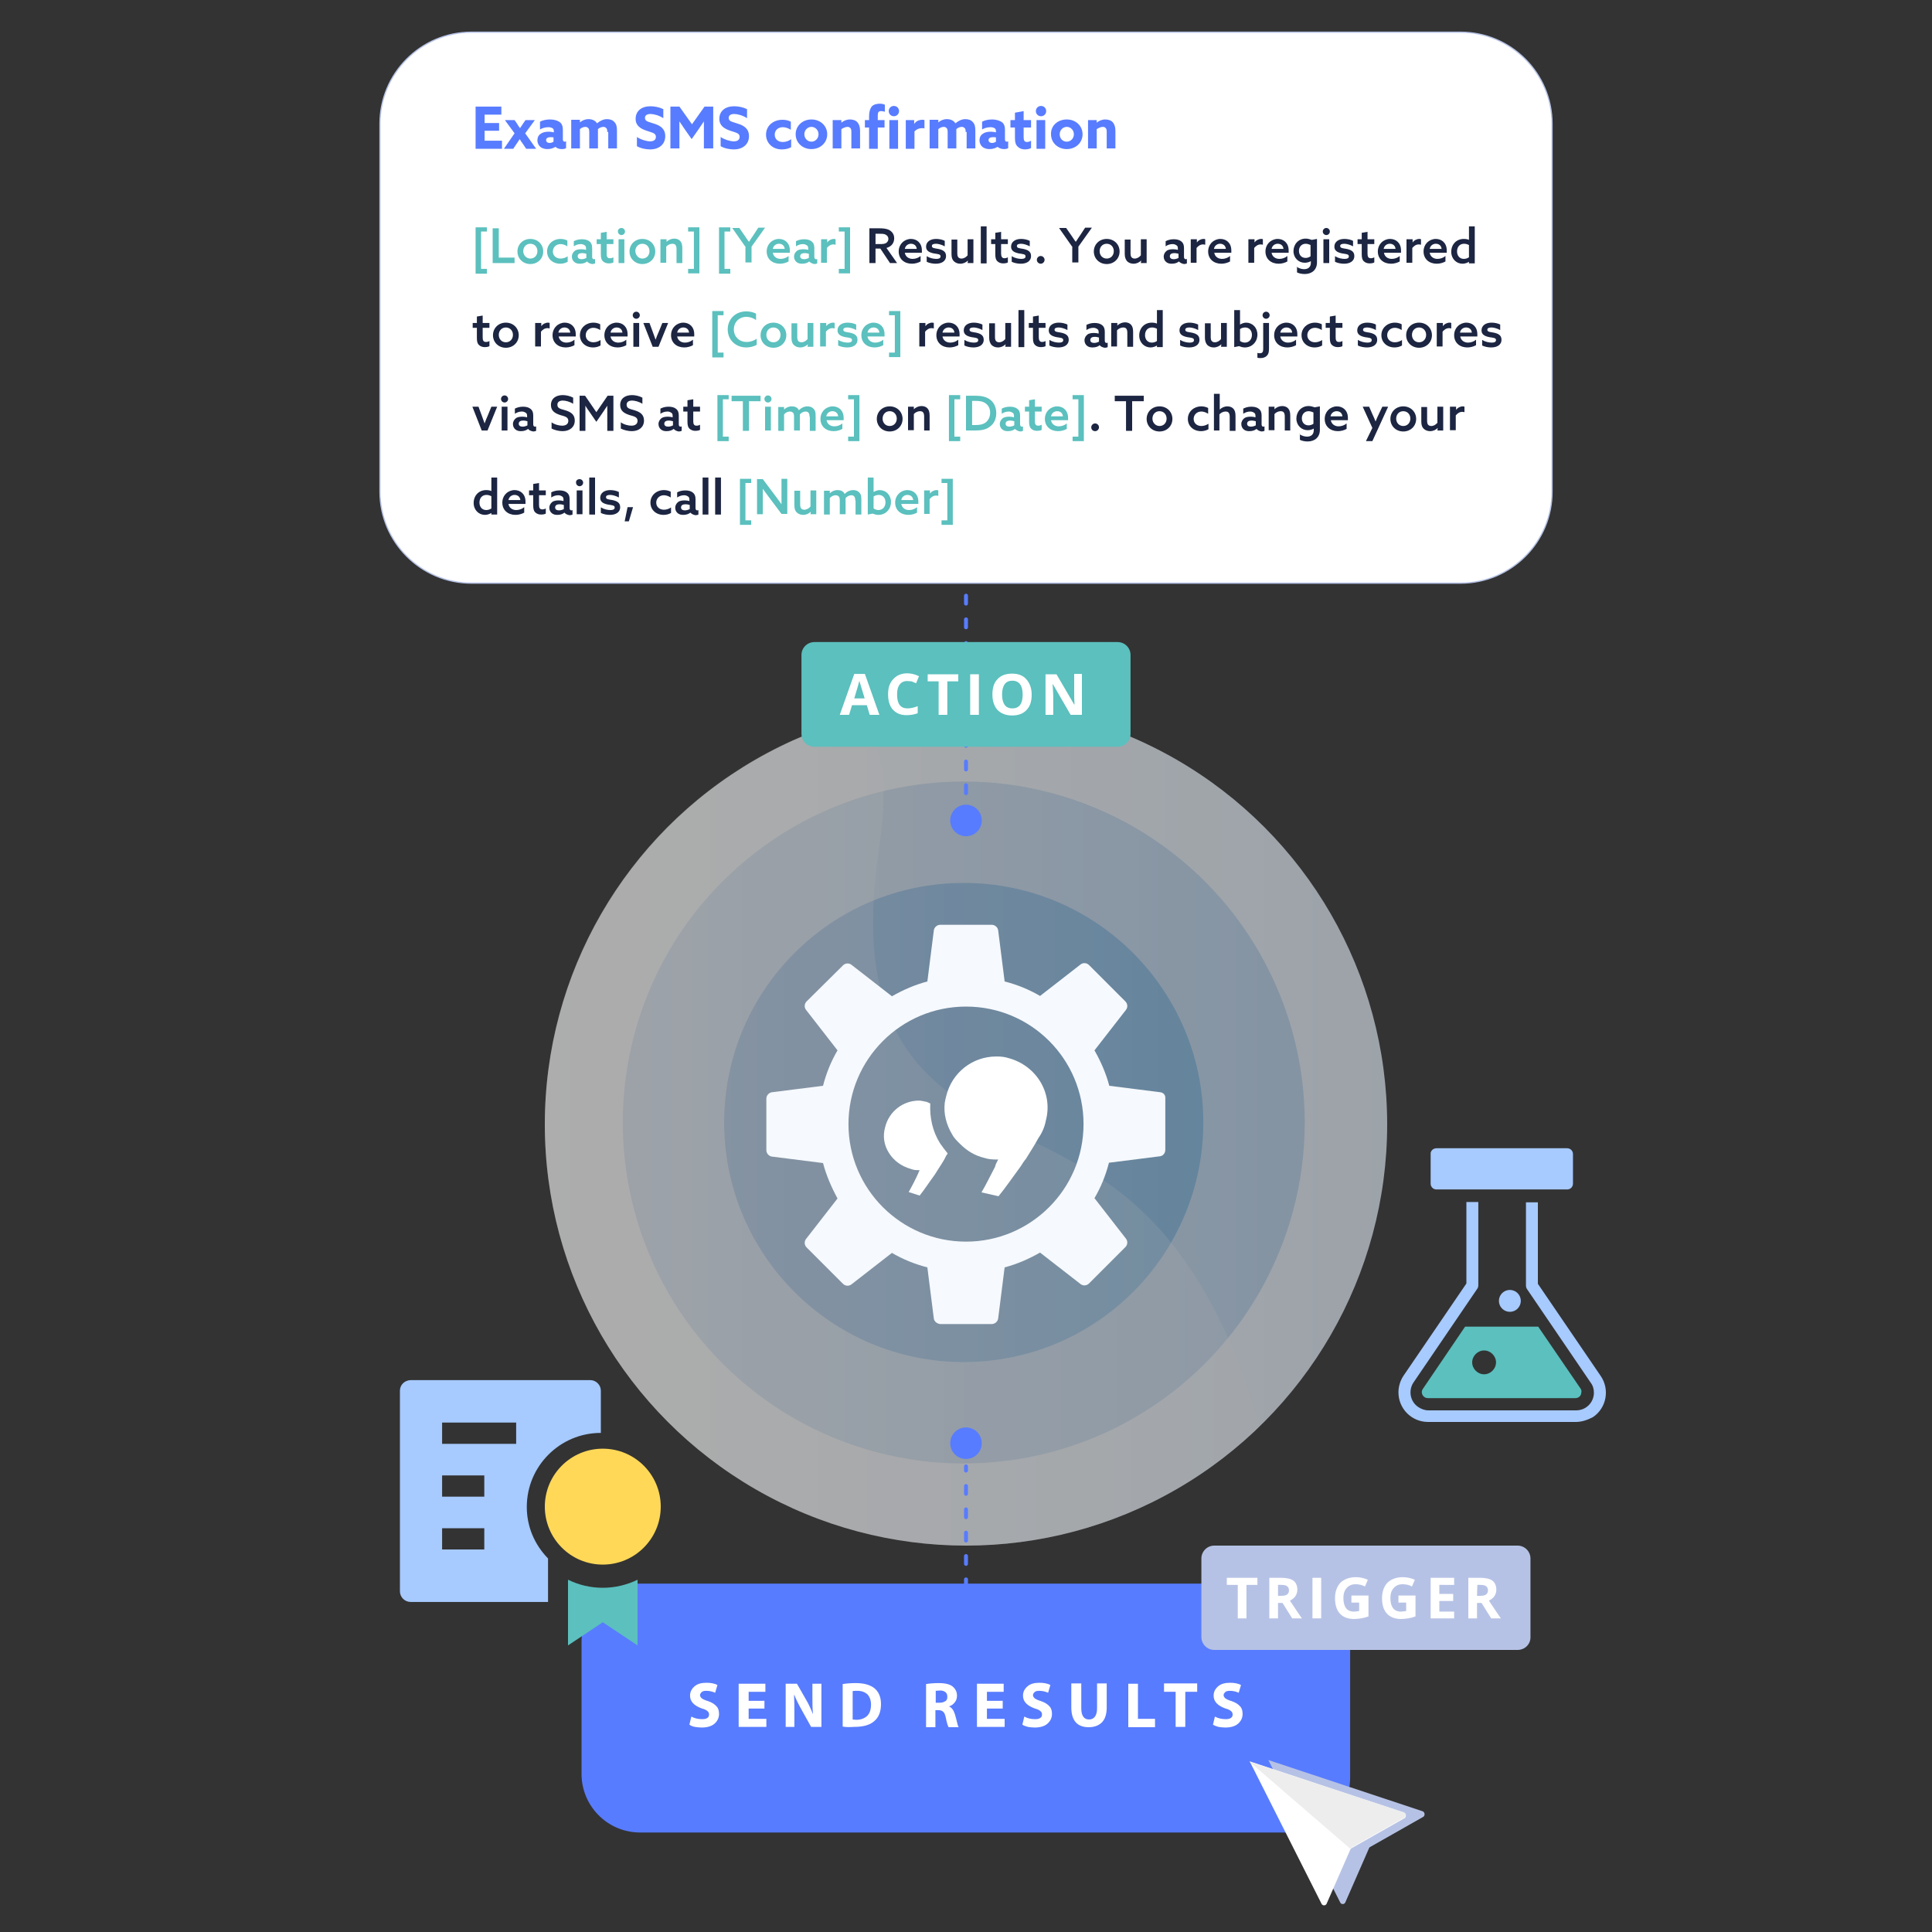 <?xml version="1.0" encoding="UTF-8"?>
<!-- Generator: Adobe Illustrator 25.3.1, SVG Export Plug-In . SVG Version: 6.00 Build 0)  -->
<svg xmlns="http://www.w3.org/2000/svg" xmlns:xlink="http://www.w3.org/1999/xlink" version="1.1" id="Layer_1" x="0px" y="0px" viewBox="0 0 600 600" style="enable-background:new 0 0 600 600;" xml:space="preserve">
<rect x="0" y="0" width="600" height="600" fill="#333333" stroke="none"/>
<style type="text/css">
	.st0{opacity:0.6;}
	.st1{fill:url(#SVGID_1_);}
	.st2{fill:url(#SVGID_2_);}
	.st3{fill:url(#SVGID_3_);}
	.st4{opacity:0.2;}
	.st5{fill:#FFFFFF;}
	.st6{fill:#F6F9FD;}
	.st7{fill:none;stroke:#587CFF;stroke-width:1.224;stroke-linecap:round;stroke-linejoin:round;}
	.st8{fill:none;stroke:#587CFF;stroke-width:1.224;stroke-linecap:round;stroke-linejoin:round;stroke-dasharray:2.417,4.833;}
	.st9{fill:#587CFF;}
	.st10{fill:none;stroke:#587CFF;stroke-width:1.224;stroke-linecap:round;stroke-linejoin:round;stroke-dasharray:2.453,4.906;}
	.st11{fill:#5BC0BE;}
	.st12{fill:#FFFFFF;stroke:#B6C2E5;stroke-width:0.384;stroke-miterlimit:10;}
	.st13{enable-background:new    ;}
	.st14{fill:#1C2541;}
	.st15{fill:#B6C2E5;}
	.st16{fill:#EDEDED;}
	.st17{fill:#A7CAFF;}
	.st18{fill:#FFD858;}
</style>
<g>
	<g>
		<g class="st0">
			
				<linearGradient id="SVGID_1_" gradientUnits="userSpaceOnUse" x1="41.984" y1="-167.204" x2="260.016" y2="-167.204" gradientTransform="matrix(1.2 0 0 -1.2 118.8 148.51)">
				<stop offset="0" style="stop-color:#FFFFFF"></stop>
				<stop offset="1" style="stop-color:#E3EEF9"></stop>
			</linearGradient>
			<circle class="st1" cx="300" cy="349.2" r="130.8"></circle>
			
				<linearGradient id="SVGID_2_" gradientUnits="userSpaceOnUse" x1="62.199" y1="-166.701" x2="238.716" y2="-166.701" gradientTransform="matrix(1.2 0 0 -1.2 118.8 148.51)">
				<stop offset="0" style="stop-color:#DEE9F6"></stop>
				<stop offset="1" style="stop-color:#BBD5EF"></stop>
			</linearGradient>
			<circle class="st2" cx="299.3" cy="348.6" r="105.9"></circle>
			
				<linearGradient id="SVGID_3_" gradientUnits="userSpaceOnUse" x1="88.456" y1="-166.701" x2="212.459" y2="-166.701" gradientTransform="matrix(1.2 0 0 -1.2 118.8 148.51)">
				<stop offset="0" style="stop-color:#ABC8E8"></stop>
				<stop offset="1" style="stop-color:#86BCE5"></stop>
			</linearGradient>
			<circle class="st3" cx="299.3" cy="348.6" r="74.4"></circle>
			<g class="st4">
				<path class="st5" d="M169.2,349.2c0,72.3,58.6,130.8,130.8,130.8c35.4,0,67.6-14.2,91.2-37c-8.3-29.4-22.2-58-46.8-75.3      c-20.4-14.3-47.3-20.4-61.9-40.6c-12.5-17.1-12.7-40.2-9.8-61.3c2-14.8,4.4-32.4-6.7-42.4c-0.1-0.1-0.3-0.2-0.5-0.4      C209.9,238,169.2,288.8,169.2,349.2z"></path>
			</g>
		</g>
	</g>
</g>
<g>
	<path class="st6" d="M360.3,339.2l-15.8-2c-1-3.8-2.6-7.5-4.6-11l9.8-12.6c0.6-0.8,0.5-1.9-0.2-2.6l-11.3-11.3   c-0.7-0.7-1.8-0.8-2.6-0.2l-12.6,9.8c-3.4-2-7.1-3.5-11-4.5l-2-15.8c-0.1-1-1-1.8-2-1.8h-16c-1,0-1.9,0.8-2,1.8l-2,15.8   c-3.8,1-7.5,2.6-11,4.6l-12.6-9.8c-0.8-0.6-1.9-0.5-2.6,0.2L250.5,311c-0.7,0.7-0.8,1.8-0.2,2.6l9.8,12.6c-2,3.4-3.5,7.1-4.5,11   l-15.8,2c-1,0.1-1.8,1-1.8,2v16c0,1,0.8,1.9,1.8,2l15.8,2c1,3.8,2.6,7.5,4.5,11l-9.8,12.6c-0.6,0.8-0.5,1.9,0.2,2.6l11.3,11.3   c0.7,0.7,1.8,0.8,2.6,0.2l12.6-9.8c3.4,2,7.1,3.5,11,4.5l2,15.8c0.1,1,1,1.7,2,1.8h16c1,0,1.9-0.8,2-1.8l2-15.8   c3.8-1,7.5-2.6,11-4.6l12.6,9.8c0.8,0.6,1.9,0.5,2.6-0.2l11.3-11.3c0.7-0.7,0.8-1.8,0.2-2.6l-9.8-12.6c2-3.4,3.5-7.1,4.5-11l15.8-2   c1-0.1,1.7-1,1.7-2v-16C362,340.1,361.3,339.3,360.3,339.2z M300,385.6c-20.1,0-36.5-16.3-36.5-36.5c0-20.1,16.3-36.5,36.5-36.5   s36.5,16.3,36.5,36.5C336.5,369.3,320.1,385.6,300,385.6z"></path>
</g>
<g>
	<g>
		<line class="st7" x1="300" y1="455.4" x2="300" y2="456.7"></line>
		<line class="st8" x1="300" y1="461.5" x2="300" y2="524.3"></line>
		<line class="st7" x1="300" y1="526.7" x2="300" y2="528"></line>
	</g>
</g>
<g>
	<g>
		<circle class="st9" cx="300" cy="448.2" r="4.9"></circle>
	</g>
</g>
<g>
	<g>
		<line class="st7" x1="300" y1="142" x2="300" y2="143.3"></line>
		<line class="st10" x1="300" y1="148.2" x2="300" y2="248.7"></line>
		<line class="st7" x1="300" y1="251.2" x2="300" y2="252.4"></line>
	</g>
</g>
<g>
	<g>
		<circle class="st9" cx="300" cy="254.8" r="4.9"></circle>
	</g>
</g>
<g>
	<path class="st11" d="M347.1,231.9h-94.2c-2.2,0-4-1.8-4-4v-24.5c0-2.2,1.8-4,4-4h94.2c2.2,0,4,1.8,4,4v24.5   C351.1,230.1,349.3,231.9,347.1,231.9z"></path>
	<g>
		<path class="st5" d="M270.1,222l-0.9-3h-4.6l-0.9,3h-2.9l4.5-12.7h3.3l4.5,12.7H270.1z M268.5,216.8c-0.8-2.7-1.3-4.3-1.4-4.6    c-0.1-0.3-0.2-0.6-0.2-0.8c-0.2,0.7-0.7,2.6-1.6,5.5h3.2V216.8z"></path>
		<path class="st5" d="M281.7,211.5c-1,0-1.8,0.4-2.3,1.1c-0.6,0.8-0.8,1.8-0.8,3.2c0,2.8,1.1,4.2,3.2,4.2c0.9,0,2-0.2,3.2-0.7v2.2    c-1,0.4-2.2,0.6-3.5,0.6c-1.8,0-3.2-0.6-4.2-1.7s-1.5-2.7-1.5-4.8c0-1.3,0.2-2.5,0.7-3.4c0.5-1,1.2-1.7,2.1-2.3    c0.9-0.5,1.9-0.8,3.1-0.8c1.2,0,2.5,0.3,3.7,0.9l-0.9,2.2c-0.5-0.2-0.9-0.4-1.4-0.6C282.6,211.6,282.1,211.5,281.7,211.5z"></path>
		<path class="st5" d="M294.2,222h-2.7v-10.4h-3.4v-2.2h9.5v2.2h-3.4V222L294.2,222z"></path>
		<path class="st5" d="M301.3,222v-12.6h2.7V222H301.3z"></path>
		<path class="st5" d="M320.4,215.7c0,2.1-0.5,3.7-1.6,4.8c-1,1.1-2.5,1.7-4.5,1.7c-1.9,0-3.4-0.6-4.5-1.7c-1-1.1-1.6-2.7-1.6-4.8    s0.5-3.7,1.6-4.8c1-1.1,2.5-1.7,4.5-1.7s3.4,0.6,4.4,1.7S320.4,213.6,320.4,215.7z M311.2,215.7c0,1.4,0.3,2.5,0.8,3.2    s1.3,1.1,2.4,1.1c2.1,0,3.2-1.4,3.2-4.3c0-2.8-1.1-4.3-3.2-4.3c-1.1,0-1.9,0.4-2.4,1.1S311.2,214.3,311.2,215.7z"></path>
		<path class="st5" d="M335.9,222h-3.4l-5.5-9.5h-0.1c0.1,1.7,0.2,2.9,0.2,3.6v5.9h-2.4v-12.6h3.4l5.5,9.4h0.1    c-0.1-1.6-0.1-2.8-0.1-3.5v-6h2.4V222H335.9z"></path>
	</g>
</g>
<g>
	<g>
		<path class="st5" d="M285.6,371.3c1.6-2,3-4.2,4.7-6.5c1.4-2.3,2.8-4.2,3.5-5.8c0.2-0.4,0.4-0.5,0.5-0.8c-0.8-1-1.8-2.3-2.4-3.2    c-2.3-3.7-3.2-7.9-3-12.3c-0.5-0.2-0.8-0.4-1.1-0.5c-1-0.2-1.8-0.4-2.4-0.4c-5,0-9.3,3.4-10.5,8.2c-0.8,2.8-0.4,5.6,1.2,8.1    c1.5,2.4,3.9,4.1,6.7,4.9c1,0.4,1.8,0.4,2.4,0.4c0.2,0,0.2,0,0.4,0c-1.2,2.8-2.4,5-3.4,6.8L285.6,371.3z"></path>
		<path class="st5" d="M298.1,355.2c2.3,2.3,4.7,3.7,7.6,4.4c1.2,0.4,2.4,0.5,3.8,0.5c0.2,0,0.4,0,0.5,0c-0.4,0.8-0.8,1.4-1,2.3    c-1.6,3-2.8,5.6-4.2,7.9l5.3,1.2c2.3-2.8,4.6-6.2,6.9-9.3c0.5-0.8,1-1.6,1.6-2.3c1.4-2.3,2.8-4.4,3.8-6.3c1.1-1.6,2-3.4,2.4-5.6    c2.3-8.6-3-17.1-11.6-19.4c-1.2-0.4-2.4-0.5-3.8-0.5c-7.4,0-13.7,5-15.5,12.1c-0.2,0.8-0.4,1.6-0.5,2.3c-0.4,3.4,0.5,6.8,2.3,9.8    C296.4,353.6,297.3,354.4,298.1,355.2z"></path>
	</g>
</g>
<path class="st12" d="M453.6,181.1H146.4c-15.6,0-28.4-12.7-28.4-28.4V38.4c0-15.6,12.7-28.4,28.4-28.4h307.2  c15.6,0,28.4,12.7,28.4,28.4v114.2C482.1,168.2,469.4,181.1,453.6,181.1z"></path>
<g>
	<path class="st9" d="M147.7,33.1h8v2.5h-5.2v2.6h4.5v2.4h-4.5v3.1h5.4v2.5h-8.2V33.1z"></path>
	<path class="st9" d="M159.8,41.4l-3-4.1h3l0.7,1c0.3,0.5,0.6,1,1,1.5h0c0.3-0.5,0.7-1,1-1.5l0.7-1h2.9l-3,4.1l3.4,4.8h-3.1l-1-1.5   c-0.4-0.5-0.7-1-1-1.5h0c-0.3,0.5-0.6,0.9-1,1.5l-1,1.5h-2.9L159.8,41.4z"></path>
	<path class="st9" d="M172.5,45.6c-0.6,0.4-1.5,0.7-2.5,0.7c-0.8,0-1.5-0.2-2.1-0.6c-0.6-0.5-1-1.2-1-2.1c0-1,0.4-1.7,1.1-2.1   c0.7-0.5,1.6-0.6,2.5-0.6c0.5,0,1,0.1,1.5,0.2v-0.3c0-0.4-0.1-0.8-0.3-0.9c-0.3-0.2-0.7-0.4-1.4-0.4c-1,0-1.9,0.3-2.6,0.7v-2.4   c0.7-0.4,1.8-0.7,3.1-0.7c1.2,0,2.3,0.3,3,0.8c0.7,0.5,1,1.3,1,2.4v3c0,0.4,0.2,0.7,0.5,0.7c0.1,0,0.3,0,0.5-0.1V46   c-0.3,0.2-0.8,0.3-1.3,0.3C173.7,46.3,173,46.1,172.5,45.6L172.5,45.6z M172,42.7c-0.3-0.1-0.7-0.1-1-0.1c-0.7,0-1.4,0.2-1.4,0.9   c0,0.6,0.5,0.9,1.1,0.9c0.5,0,0.9-0.2,1.2-0.4V42.7z"></path>
	<path class="st9" d="M188.6,41c0-0.7-0.1-1-0.3-1.2c-0.3-0.3-0.6-0.4-0.9-0.4c-0.6,0-1.3,0.3-1.7,0.7c0,0.1,0,0.3,0,0.4v5.6h-2.7   V41c0-0.6-0.1-1-0.3-1.2c-0.3-0.3-0.6-0.4-0.9-0.4c-0.6,0-1.3,0.3-1.7,0.7v6h-2.7v-8.9h2.7v0.8l0,0c0.7-0.6,1.6-1,2.7-1   c1,0,2.1,0.4,2.6,1.3c1-0.8,2-1.3,3.1-1.3c1,0,1.8,0.3,2.3,0.9c0.6,0.6,0.8,1.4,0.8,2.6v5.6h-2.7V41z"></path>
	<path class="st9" d="M197.7,42.5c1.4,0.9,3.1,1.4,4.2,1.4c1,0,1.8-0.4,1.8-1.4c0-1.2-1.2-1.3-2.9-1.9c-1.8-0.6-3.4-1.5-3.4-3.7   c0-2.4,1.8-3.9,4.6-3.9c1.3,0,2.8,0.3,4,0.9v2.8c-1.4-0.9-3-1.3-4-1.3c-1,0-1.7,0.4-1.7,1.2c0,1.2,1.2,1.2,2.8,1.8   c2,0.6,3.5,1.6,3.5,3.9c0,2.5-1.9,4.1-4.7,4.1c-1.3,0-2.9-0.3-4.1-1V42.5z"></path>
	<path class="st9" d="M212.9,40.5c-0.6-0.9-1.3-1.9-1.9-2.8l0,0c0,0.9,0,2.2,0,3.2v5.2h-2.8v-13h2.8l3.9,5.5l3.9-5.5h2.7v13h-2.9   v-5.2c0-1.1,0-2.3,0-3.2l0,0c-0.6,0.9-1.3,1.9-1.9,2.8l-1.9,2.7L212.9,40.5z"></path>
	<path class="st9" d="M223.7,42.5c1.4,0.9,3.1,1.4,4.2,1.4c1,0,1.8-0.4,1.8-1.4c0-1.2-1.2-1.3-2.9-1.9c-1.8-0.6-3.4-1.5-3.4-3.7   c0-2.4,1.8-3.9,4.6-3.9c1.3,0,2.8,0.3,4,0.9v2.8c-1.4-0.9-3-1.3-4-1.3c-1,0-1.7,0.4-1.7,1.2c0,1.2,1.2,1.2,2.8,1.8   c2,0.6,3.5,1.6,3.5,3.9c0,2.5-1.9,4.1-4.7,4.1c-1.3,0-2.9-0.3-4.1-1V42.5z"></path>
	<path class="st9" d="M245.7,45.7c-0.8,0.5-1.9,0.7-2.9,0.7c-2.8,0-4.9-1.9-4.9-4.6c0-2.8,2.3-4.6,5.1-4.6c1,0,1.9,0.2,2.6,0.6v2.5   c-0.8-0.5-1.7-0.8-2.5-0.8c-1.5,0-2.5,1-2.5,2.3c0,1.4,1,2.3,2.5,2.3c0.9,0,1.9-0.3,2.6-0.9V45.7z"></path>
	<path class="st9" d="M252,37.1c2.8,0,4.9,2,4.9,4.6c0,2.6-2.1,4.6-4.9,4.6s-4.9-2-4.9-4.6C247.1,39.1,249.2,37.1,252,37.1z M252,44   c1.2,0,2.2-1,2.2-2.3c0-1.3-1-2.3-2.2-2.3s-2.2,1-2.2,2.3C249.8,43,250.8,44,252,44z"></path>
	<path class="st9" d="M258.6,37.3h2.7v0.8l0,0c0.7-0.6,1.6-1,2.7-1c0.9,0,1.8,0.3,2.3,0.9c0.5,0.6,0.8,1.4,0.8,2.6v5.5h-2.7v-5.1   c0-0.7-0.1-1-0.3-1.2c-0.2-0.3-0.6-0.4-0.9-0.4c-0.7,0-1.4,0.4-1.9,0.7v6h-2.7V37.3z"></path>
	<path class="st9" d="M269.9,39.6h-1.3v-2.3h1.3V36c0-1.2,0.3-2.3,0.9-3c0.6-0.6,1.6-0.8,2.5-0.8c0.5,0,1,0.1,1.5,0.3v2.2   c-0.3-0.1-0.9-0.2-1.2-0.2c-0.8,0-1,0.5-1,1.3v1.5h2.1v2.3h-2.1v6.6h-2.7V39.6z M277.6,32.9c0.9,0,1.6,0.7,1.6,1.6   c0,0.9-0.7,1.6-1.6,1.6s-1.6-0.7-1.6-1.6C276,33.6,276.7,32.9,277.6,32.9z M276.2,37.3h2.7v8.9h-2.7V37.3z"></path>
	<path class="st9" d="M281.2,37.3h2.7v1.2l0,0c0.6-0.9,1.5-1.3,2.6-1.3c0.2,0,0.4,0,0.6,0.1v2.6c-0.2-0.1-0.5-0.1-0.7-0.1   c-1,0-1.7,0.3-2.4,1v5.4h-2.7V37.3z"></path>
	<path class="st9" d="M299.9,41c0-0.7-0.1-1-0.3-1.2c-0.3-0.3-0.6-0.4-0.9-0.4c-0.6,0-1.3,0.3-1.7,0.7c0,0.1,0,0.3,0,0.4v5.6h-2.7   V41c0-0.6-0.1-1-0.3-1.2c-0.3-0.3-0.6-0.4-0.9-0.4c-0.6,0-1.3,0.3-1.7,0.7v6h-2.7v-8.9h2.7v0.8l0,0c0.7-0.6,1.6-1,2.7-1   c1,0,2.1,0.4,2.6,1.3c1-0.8,2-1.3,3.1-1.3c1,0,1.8,0.3,2.3,0.9c0.6,0.6,0.8,1.4,0.8,2.6v5.6h-2.7V41z"></path>
	<path class="st9" d="M309.8,45.6c-0.6,0.4-1.5,0.7-2.5,0.7c-0.8,0-1.5-0.2-2.1-0.6c-0.6-0.5-1-1.2-1-2.1c0-1,0.4-1.7,1.1-2.1   c0.7-0.5,1.6-0.6,2.5-0.6c0.5,0,1,0.1,1.5,0.2v-0.3c0-0.4-0.1-0.8-0.3-0.9c-0.3-0.2-0.7-0.4-1.4-0.4c-1,0-1.9,0.3-2.6,0.7v-2.4   c0.7-0.4,1.8-0.7,3.1-0.7c1.2,0,2.2,0.3,3,0.8c0.7,0.5,1,1.3,1,2.4v3c0,0.4,0.2,0.7,0.5,0.7c0.1,0,0.3,0,0.5-0.1V46   c-0.3,0.2-0.8,0.3-1.3,0.3C311.1,46.3,310.4,46.1,309.8,45.6L309.8,45.6z M309.4,42.7c-0.3-0.1-0.7-0.1-1-0.1   c-0.7,0-1.4,0.2-1.4,0.9c0,0.6,0.5,0.9,1.1,0.9c0.5,0,0.9-0.2,1.2-0.4V42.7z"></path>
	<path class="st9" d="M320.3,45.9c-0.4,0.3-1.2,0.5-2,0.5c-0.9,0-1.7-0.3-2.3-0.9c-0.5-0.5-0.8-1.2-0.8-2.6v-3.3h-1.4v-2.3h1.4V35   l2.7-0.5v2.8h2.3v2.3h-2.3v3c0,0.9,0.2,1.5,1,1.5c0.5,0,1-0.2,1.3-0.4V45.9z"></path>
	<path class="st9" d="M323.3,32.9c0.9,0,1.6,0.7,1.6,1.6c0,0.9-0.7,1.6-1.6,1.6c-0.9,0-1.6-0.7-1.6-1.6   C321.7,33.6,322.4,32.9,323.3,32.9z M321.9,37.3h2.7v8.9h-2.7V37.3z"></path>
	<path class="st9" d="M331.3,37.1c2.8,0,4.9,2,4.9,4.6c0,2.6-2.1,4.6-4.9,4.6c-2.8,0-4.9-2-4.9-4.6   C326.3,39.1,328.4,37.1,331.3,37.1z M331.3,44c1.2,0,2.2-1,2.2-2.3c0-1.3-1-2.3-2.2-2.3s-2.2,1-2.2,2.3C329.1,43,330,44,331.3,44z"></path>
	<path class="st9" d="M337.9,37.3h2.7v0.8l0,0c0.7-0.6,1.6-1,2.7-1c0.9,0,1.8,0.3,2.3,0.9c0.5,0.6,0.8,1.4,0.8,2.6v5.5h-2.7v-5.1   c0-0.7-0.1-1-0.3-1.2c-0.2-0.3-0.6-0.4-0.9-0.4c-0.7,0-1.4,0.4-1.9,0.7v6h-2.7V37.3z"></path>
</g>
<g class="st13">
	<path class="st11" d="M151.2,83.6v1.4h-3.5V70.6h3.5v1.3h-1.8v11.6H151.2z"></path>
	<path class="st11" d="M153,70.9h1.9V80h4.9v1.7H153V70.9z"></path>
	<path class="st11" d="M164.7,74.2c2.3,0,4,1.7,4,3.9c0,2.2-1.7,3.9-4,3.9s-4-1.7-4-3.9C160.7,75.9,162.4,74.2,164.7,74.2z    M164.7,80.3c1.3,0,2.2-1,2.2-2.3c0-1.3-0.9-2.3-2.2-2.3s-2.2,1-2.2,2.3C162.5,79.3,163.5,80.3,164.7,80.3z"></path>
	<path class="st11" d="M176.3,81.3c-0.7,0.4-1.5,0.6-2.3,0.6c-2.4,0-4.1-1.6-4.1-3.8c0-2.3,1.9-3.9,4.2-3.9c0.8,0,1.5,0.2,2.1,0.5   v1.8c-0.6-0.4-1.4-0.7-2.1-0.7c-1.4,0-2.4,1-2.4,2.3c0,1.3,1,2.2,2.4,2.2c0.8,0,1.6-0.3,2.2-0.7V81.3z"></path>
	<path class="st11" d="M182.3,81.2c-0.4,0.4-1.2,0.7-2.2,0.7c-0.6,0-1.2-0.1-1.7-0.5c-0.5-0.4-0.8-1-0.8-1.7c0-0.8,0.4-1.4,0.9-1.8   s1.3-0.5,2.1-0.5c0.5,0,1,0.1,1.4,0.2v-0.4c0-0.5-0.1-0.8-0.4-1c-0.3-0.2-0.7-0.4-1.2-0.4c-0.9,0-1.6,0.3-2.2,0.7v-1.6   c0.6-0.3,1.4-0.6,2.5-0.6c1,0,1.8,0.2,2.4,0.7c0.5,0.4,0.8,1,0.8,2v2.8c0,0.4,0.2,0.7,0.5,0.7c0.1,0,0.3,0,0.4-0.1v1.4   c-0.2,0.1-0.5,0.2-0.9,0.2C183.2,81.9,182.7,81.6,182.3,81.2L182.3,81.2z M182,78.8c-0.3-0.1-0.8-0.2-1.1-0.2c-0.8,0-1.5,0.2-1.5,1   c0,0.6,0.5,0.9,1.2,0.9c0.6,0,1.1-0.2,1.5-0.4V78.8z"></path>
	<path class="st11" d="M190.5,81.5c-0.3,0.2-0.9,0.3-1.5,0.3c-0.6,0-1.3-0.2-1.8-0.7c-0.4-0.4-0.6-1-0.6-2.1v-3.2h-1.3v-1.5h1.3v-2   l1.8-0.3v2.3h2.1v1.5h-2.1v2.9c0,0.8,0.1,1.5,1,1.5c0.4,0,0.8-0.1,1.1-0.3V81.5z"></path>
	<path class="st11" d="M193,70.8c0.6,0,1.1,0.5,1.1,1.1c0,0.6-0.5,1.1-1.1,1.1c-0.6,0-1.1-0.5-1.1-1.1   C191.8,71.3,192.4,70.8,193,70.8z M192.1,74.3h1.8v7.4h-1.8V74.3z"></path>
	<path class="st11" d="M199.5,74.2c2.3,0,4,1.7,4,3.9c0,2.2-1.7,3.9-4,3.9s-4-1.7-4-3.9C195.5,75.9,197.2,74.2,199.5,74.2z    M199.5,80.3c1.3,0,2.2-1,2.2-2.3c0-1.3-0.9-2.3-2.2-2.3s-2.2,1-2.2,2.3C197.4,79.3,198.3,80.3,199.5,80.3z"></path>
	<path class="st11" d="M205.2,74.3h1.8v0.8l0,0c0.6-0.6,1.5-1,2.4-1c0.8,0,1.5,0.3,1.9,0.8c0.4,0.5,0.6,1.1,0.6,2.2v4.6h-1.8v-4.3   c0-0.7-0.1-1-0.3-1.3c-0.2-0.3-0.6-0.4-1-0.4c-0.7,0-1.5,0.4-1.9,0.9v5h-1.8V74.3z"></path>
	<path class="st11" d="M215.5,83.6V71.9h-1.8v-1.3h3.5v14.3h-3.5v-1.4H215.5z"></path>
	<path class="st11" d="M226.8,83.6v1.4h-3.5V70.6h3.5v1.3H225v11.6H226.8z"></path>
	<path class="st11" d="M231.6,76.8l-4.2-6h2.2l1.6,2.3c0.5,0.7,0.9,1.4,1.4,2h0c0.4-0.6,0.9-1.4,1.4-2.1l1.5-2.3h2.1l-4.2,5.9v4.9   h-1.9V76.8z"></path>
	<path class="st11" d="M240,78.5c0.2,1.2,1.2,1.9,2.4,1.9c0.9,0,1.8-0.3,2.5-0.9v1.7c-0.7,0.4-1.7,0.7-2.7,0.7   c-2.4,0-4.1-1.5-4.1-3.8c0-2.3,1.8-3.9,3.8-3.9c1.8,0,3.4,1.2,3.4,3.6c0,0.2,0,0.5,0,0.7H240z M243.7,77.3   c-0.1-1.1-0.9-1.6-1.8-1.6c-0.8,0-1.7,0.5-1.9,1.6H243.7z"></path>
	<path class="st11" d="M251.3,81.2c-0.4,0.4-1.2,0.7-2.2,0.7c-0.6,0-1.2-0.1-1.7-0.5c-0.5-0.4-0.8-1-0.8-1.7c0-0.8,0.4-1.4,0.9-1.8   s1.3-0.5,2.1-0.5c0.5,0,1,0.1,1.4,0.2v-0.4c0-0.5-0.1-0.8-0.4-1c-0.3-0.2-0.7-0.4-1.2-0.4c-0.9,0-1.6,0.3-2.2,0.7v-1.6   c0.6-0.3,1.4-0.6,2.5-0.6c1,0,1.8,0.2,2.4,0.7c0.5,0.4,0.8,1,0.8,2v2.8c0,0.4,0.2,0.7,0.5,0.7c0.1,0,0.3,0,0.4-0.1v1.4   c-0.2,0.1-0.5,0.2-0.9,0.2C252.3,81.9,251.7,81.6,251.3,81.2L251.3,81.2z M251.1,78.8c-0.3-0.1-0.8-0.2-1.1-0.2   c-0.8,0-1.5,0.2-1.5,1c0,0.6,0.5,0.9,1.2,0.9c0.6,0,1.1-0.2,1.5-0.4V78.8z"></path>
	<path class="st11" d="M255.1,74.3h1.8v1l0,0c0.5-0.7,1.3-1.1,2.1-1.1c0.2,0,0.3,0,0.5,0.1v1.7c-0.2,0-0.4-0.1-0.6-0.1   c-0.9,0-1.5,0.4-2.1,1.1v4.6h-1.8V74.3z"></path>
	<path class="st11" d="M262.3,83.6V71.9h-1.8v-1.3h3.5v14.3h-3.5v-1.4H262.3z"></path>
	<path class="st14" d="M269.9,70.9h3.2c1.1,0,2.2,0.1,3,0.5c0.9,0.5,1.6,1.3,1.6,2.6c0,1.5-0.9,2.6-2.4,3l3.3,4.7h-2.2l-3-4.5h-1.5   v4.5h-1.9V70.9z M273.4,75.8c0.9,0,1.5-0.1,1.9-0.4c0.3-0.3,0.6-0.6,0.6-1.2c0-0.6-0.3-1-0.8-1.3c-0.5-0.3-1.1-0.3-2-0.3h-1.2v3.2   H273.4z"></path>
	<path class="st14" d="M281,78.5c0.2,1.2,1.2,1.9,2.4,1.9c0.9,0,1.8-0.3,2.5-0.9v1.7c-0.7,0.4-1.7,0.7-2.7,0.7   c-2.4,0-4.1-1.5-4.1-3.8c0-2.3,1.8-3.9,3.8-3.9c1.8,0,3.4,1.2,3.4,3.6c0,0.2,0,0.5,0,0.7H281z M284.7,77.3   c-0.1-1.1-0.9-1.6-1.8-1.6c-0.8,0-1.7,0.5-1.9,1.6H284.7z"></path>
	<path class="st14" d="M287.9,79.6c0.9,0.6,2.1,0.8,2.9,0.8c0.8,0,1.3-0.2,1.3-0.8c0-0.7-0.9-0.7-2.1-0.9c-1.4-0.3-2.4-0.8-2.4-2.1   c0-1.5,1.3-2.4,3.1-2.4c0.9,0,2,0.2,2.7,0.6v1.7c-0.9-0.5-2-0.8-2.7-0.8c-0.8,0-1.3,0.2-1.3,0.7c0,0.7,0.9,0.7,2,0.9   c1.4,0.3,2.4,0.8,2.4,2.2c0,1.7-1.5,2.4-3.2,2.4c-0.9,0-2-0.2-2.8-0.6V79.6z"></path>
	<path class="st14" d="M300.6,80.9c-0.6,0.6-1.4,1-2.4,1c-0.8,0-1.5-0.3-2-0.8s-0.7-1.2-0.7-2.2v-4.5h1.8v4.2c0,0.7,0.1,1,0.3,1.3   c0.3,0.3,0.6,0.4,1,0.4c0.7,0,1.4-0.4,1.9-1v-5h1.8v7.4h-1.8L300.6,80.9L300.6,80.9z"></path>
	<path class="st14" d="M304.6,70.3h1.8v11.5h-1.8V70.3z"></path>
	<path class="st14" d="M313,81.5c-0.3,0.2-0.9,0.3-1.5,0.3c-0.6,0-1.3-0.2-1.8-0.7c-0.4-0.4-0.6-1-0.6-2.1v-3.2h-1.3v-1.5h1.3v-2   l1.8-0.3v2.3h2.1v1.5h-2.1v2.9c0,0.8,0.2,1.5,1,1.5c0.4,0,0.8-0.1,1.1-0.3V81.5z"></path>
	<path class="st14" d="M314.3,79.6c0.9,0.6,2.1,0.8,2.9,0.8c0.8,0,1.3-0.2,1.3-0.8c0-0.7-0.9-0.7-2.1-0.9c-1.4-0.3-2.4-0.8-2.4-2.1   c0-1.5,1.3-2.4,3.1-2.4c0.9,0,1.9,0.2,2.7,0.6v1.7c-0.9-0.5-2-0.8-2.7-0.8c-0.8,0-1.3,0.2-1.3,0.7c0,0.7,0.9,0.7,2,0.9   c1.4,0.3,2.4,0.8,2.4,2.2c0,1.7-1.5,2.4-3.2,2.4c-0.9,0-2-0.2-2.8-0.6V79.6z"></path>
	<path class="st14" d="M323.2,79.5c0.6,0,1.2,0.5,1.2,1.2c0,0.6-0.5,1.2-1.2,1.2c-0.6,0-1.2-0.5-1.2-1.2   C322,80.1,322.5,79.5,323.2,79.5z"></path>
	<path class="st14" d="M333.1,76.8l-4.2-6h2.2l1.6,2.3c0.5,0.7,0.9,1.4,1.4,2h0c0.4-0.6,0.9-1.4,1.4-2.1l1.5-2.3h2.1l-4.2,5.9v4.9   h-1.9V76.8z"></path>
	<path class="st14" d="M343.7,74.2c2.3,0,4,1.7,4,3.9c0,2.2-1.7,3.9-4,3.9s-4-1.7-4-3.9C339.7,75.9,341.4,74.2,343.7,74.2z    M343.7,80.3c1.3,0,2.2-1,2.2-2.3c0-1.3-0.9-2.3-2.2-2.3s-2.2,1-2.2,2.3C341.5,79.3,342.4,80.3,343.7,80.3z"></path>
	<path class="st14" d="M354.4,80.9c-0.6,0.6-1.4,1-2.4,1c-0.8,0-1.5-0.3-2-0.8c-0.4-0.5-0.7-1.2-0.7-2.2v-4.5h1.8v4.2   c0,0.7,0.1,1,0.3,1.3c0.3,0.3,0.6,0.4,1,0.4c0.7,0,1.4-0.4,1.9-1v-5h1.8v7.4h-1.8L354.4,80.9L354.4,80.9z"></path>
	<path class="st14" d="M366.1,81.2c-0.4,0.4-1.2,0.7-2.2,0.7c-0.6,0-1.2-0.1-1.7-0.5c-0.5-0.4-0.8-1-0.8-1.7c0-0.8,0.4-1.4,0.9-1.8   s1.3-0.5,2.1-0.5c0.5,0,1,0.1,1.4,0.2v-0.4c0-0.5-0.1-0.8-0.4-1c-0.3-0.2-0.7-0.4-1.2-0.4c-0.9,0-1.7,0.3-2.2,0.7v-1.6   c0.6-0.3,1.4-0.6,2.5-0.6c1,0,1.8,0.2,2.4,0.7c0.5,0.4,0.8,1,0.8,2v2.8c0,0.4,0.2,0.7,0.5,0.7c0.1,0,0.3,0,0.4-0.1v1.4   c-0.2,0.1-0.5,0.2-0.9,0.2C367.1,81.9,366.5,81.6,366.1,81.2L366.1,81.2z M365.9,78.8c-0.3-0.1-0.8-0.2-1.1-0.2   c-0.8,0-1.5,0.2-1.5,1c0,0.6,0.5,0.9,1.2,0.9c0.6,0,1.1-0.2,1.5-0.4V78.8z"></path>
	<path class="st14" d="M369.9,74.3h1.8v1l0,0c0.5-0.7,1.3-1.1,2.1-1.1c0.2,0,0.3,0,0.5,0.1v1.7c-0.2,0-0.4-0.1-0.6-0.1   c-0.9,0-1.5,0.4-2.1,1.1v4.6h-1.8V74.3z"></path>
	<path class="st14" d="M377.1,78.5c0.2,1.2,1.2,1.9,2.4,1.9c0.9,0,1.8-0.3,2.5-0.9v1.7c-0.7,0.4-1.7,0.7-2.7,0.7   c-2.4,0-4.1-1.5-4.1-3.8c0-2.3,1.8-3.9,3.8-3.9c1.8,0,3.4,1.2,3.4,3.6c0,0.2,0,0.5,0,0.7H377.1z M380.7,77.3   c-0.1-1.1-0.9-1.6-1.8-1.6c-0.8,0-1.7,0.5-1.9,1.6H380.7z"></path>
	<path class="st14" d="M387.8,74.3h1.8v1l0,0c0.5-0.7,1.3-1.1,2.1-1.1c0.2,0,0.3,0,0.5,0.1v1.7c-0.2,0-0.4-0.1-0.6-0.1   c-0.9,0-1.5,0.4-2.1,1.1v4.6h-1.8V74.3z"></path>
	<path class="st14" d="M394.9,78.5c0.2,1.2,1.2,1.9,2.4,1.9c0.9,0,1.8-0.3,2.5-0.9v1.7c-0.7,0.4-1.7,0.7-2.7,0.7   c-2.4,0-4.1-1.5-4.1-3.8c0-2.3,1.8-3.9,3.8-3.9c1.8,0,3.4,1.2,3.4,3.6c0,0.2,0,0.5,0,0.7H394.9z M398.6,77.3   c-0.1-1.1-0.9-1.6-1.8-1.6c-0.8,0-1.7,0.5-1.9,1.6H398.6z"></path>
	<path class="st14" d="M402.6,82.8c0.7,0.5,1.6,0.8,2.4,0.8c1.3,0,2.1-0.7,2.1-2v-0.5l0,0c-0.5,0.3-1.2,0.5-1.9,0.5   c-1.9,0-3.5-1.5-3.5-3.6c0-2.1,1.5-3.9,3.8-3.9c0.7,0,1.3,0.2,1.9,0.4l1.6-0.3v7.3c0,2.2-1.5,3.6-3.8,3.6c-0.9,0-1.8-0.2-2.4-0.5   V82.8z M407,76.1c-0.4-0.2-1-0.4-1.5-0.4c-1.3,0-2.1,1-2.1,2.2c0,1.3,0.8,2.2,2.1,2.2c0.5,0,1.1-0.2,1.5-0.5V76.1z"></path>
	<path class="st14" d="M411.9,70.8c0.6,0,1.1,0.5,1.1,1.1c0,0.6-0.5,1.1-1.1,1.1c-0.6,0-1.1-0.5-1.1-1.1   C410.8,71.3,411.3,70.8,411.9,70.8z M411,74.3h1.8v7.4H411V74.3z"></path>
	<path class="st14" d="M414.7,79.6c0.9,0.6,2.1,0.8,2.9,0.8c0.8,0,1.3-0.2,1.3-0.8c0-0.7-0.9-0.7-2.1-0.9c-1.4-0.3-2.4-0.8-2.4-2.1   c0-1.5,1.3-2.4,3.1-2.4c0.9,0,2,0.2,2.7,0.6v1.7c-0.9-0.5-2-0.8-2.7-0.8c-0.8,0-1.3,0.2-1.3,0.7c0,0.7,0.9,0.7,2,0.9   c1.4,0.3,2.4,0.8,2.4,2.2c0,1.7-1.5,2.4-3.2,2.4c-0.9,0-2-0.2-2.8-0.6V79.6z"></path>
	<path class="st14" d="M426.8,81.5c-0.3,0.2-0.9,0.3-1.5,0.3c-0.6,0-1.3-0.2-1.8-0.7c-0.4-0.4-0.6-1-0.6-2.1v-3.2h-1.3v-1.5h1.3v-2   l1.8-0.3v2.3h2.1v1.5h-2.1v2.9c0,0.8,0.1,1.5,1,1.5c0.4,0,0.8-0.1,1.1-0.3V81.5z"></path>
	<path class="st14" d="M429.8,78.5c0.2,1.2,1.2,1.9,2.4,1.9c0.9,0,1.8-0.3,2.5-0.9v1.7c-0.7,0.4-1.7,0.7-2.7,0.7   c-2.4,0-4.1-1.5-4.1-3.8c0-2.3,1.8-3.9,3.8-3.9c1.8,0,3.4,1.2,3.4,3.6c0,0.2,0,0.5,0,0.7H429.8z M433.4,77.3   c-0.1-1.1-0.9-1.6-1.8-1.6c-0.8,0-1.7,0.5-1.9,1.6H433.4z"></path>
	<path class="st14" d="M436.9,74.3h1.8v1l0,0c0.5-0.7,1.3-1.1,2.1-1.1c0.2,0,0.3,0,0.5,0.1v1.7c-0.2,0-0.4-0.1-0.6-0.1   c-0.9,0-1.5,0.4-2.1,1.1v4.6h-1.8V74.3z"></path>
	<path class="st14" d="M444,78.5c0.2,1.2,1.2,1.9,2.4,1.9c0.9,0,1.8-0.3,2.5-0.9v1.7c-0.7,0.4-1.7,0.7-2.7,0.7   c-2.4,0-4.1-1.5-4.1-3.8c0-2.3,1.8-3.9,3.8-3.9c1.8,0,3.4,1.2,3.4,3.6c0,0.2,0,0.5,0,0.7H444z M447.7,77.3   c-0.1-1.1-0.9-1.6-1.8-1.6c-0.8,0-1.7,0.5-1.9,1.6H447.7z"></path>
	<path class="st14" d="M456.2,81.3c-0.5,0.3-1.2,0.6-2,0.6c-1.9,0-3.5-1.5-3.5-3.7c0-2.3,1.6-4,3.9-4c0.6,0,1.2,0.1,1.6,0.3l0,0   v-4.2h1.8v11.5h-1.8L456.2,81.3L456.2,81.3z M456.2,76.1c-0.4-0.2-0.9-0.4-1.5-0.4c-1.4,0-2.2,1-2.2,2.4c0,1.3,0.8,2.3,2.1,2.3   c0.6,0,1.2-0.2,1.6-0.5V76.1z"></path>
	<path class="st14" d="M152,107.5c-0.3,0.2-0.9,0.3-1.5,0.3c-0.6,0-1.3-0.2-1.8-0.7c-0.4-0.4-0.6-1-0.6-2.1v-3.2h-1.3v-1.5h1.3v-2   l1.8-0.3v2.3h2.1v1.5h-2.1v2.9c0,0.8,0.1,1.5,1,1.5c0.4,0,0.8-0.1,1.1-0.3V107.5z"></path>
	<path class="st14" d="M157.1,100.2c2.3,0,4,1.7,4,3.9c0,2.2-1.7,3.9-4,3.9s-4-1.7-4-3.9C153.1,101.9,154.8,100.2,157.1,100.2z    M157.1,106.3c1.3,0,2.2-1,2.2-2.3c0-1.3-0.9-2.3-2.2-2.3s-2.2,1-2.2,2.3C154.9,105.3,155.8,106.3,157.1,106.3z"></path>
	<path class="st14" d="M166.3,100.3h1.8v1l0,0c0.5-0.7,1.3-1.1,2.1-1.1c0.2,0,0.3,0,0.5,0.1v1.7c-0.2,0-0.4-0.1-0.6-0.1   c-0.9,0-1.5,0.4-2.1,1.1v4.6h-1.8V100.3z"></path>
	<path class="st14" d="M173.5,104.5c0.2,1.2,1.2,1.9,2.4,1.9c0.9,0,1.8-0.3,2.5-0.9v1.7c-0.7,0.4-1.7,0.7-2.7,0.7   c-2.4,0-4.1-1.5-4.1-3.8c0-2.3,1.8-3.9,3.8-3.9c1.8,0,3.4,1.2,3.4,3.6c0,0.2,0,0.5,0,0.7H173.5z M177.1,103.3   c-0.1-1.1-0.9-1.6-1.8-1.6c-0.8,0-1.7,0.5-1.9,1.6H177.1z"></path>
	<path class="st14" d="M186.5,107.3c-0.7,0.4-1.5,0.6-2.3,0.6c-2.4,0-4.1-1.6-4.1-3.8c0-2.3,1.9-3.9,4.2-3.9c0.8,0,1.5,0.2,2.1,0.5   v1.8c-0.6-0.4-1.4-0.7-2.1-0.7c-1.4,0-2.4,1-2.4,2.3c0,1.3,1,2.2,2.4,2.2c0.8,0,1.6-0.3,2.2-0.7V107.3z"></path>
	<path class="st14" d="M189.6,104.5c0.2,1.2,1.2,1.9,2.4,1.9c0.9,0,1.8-0.3,2.5-0.9v1.7c-0.7,0.4-1.7,0.7-2.7,0.7   c-2.4,0-4.1-1.5-4.1-3.8c0-2.3,1.8-3.9,3.8-3.9c1.8,0,3.4,1.2,3.4,3.6c0,0.2,0,0.5,0,0.7H189.6z M193.3,103.3   c-0.1-1.1-0.9-1.6-1.8-1.6c-0.8,0-1.7,0.5-1.9,1.6H193.3z"></path>
	<path class="st14" d="M197.6,96.8c0.6,0,1.1,0.5,1.1,1.1c0,0.6-0.5,1.1-1.1,1.1c-0.6,0-1.1-0.5-1.1-1.1   C196.5,97.3,197,96.8,197.6,96.8z M196.7,100.3h1.8v7.4h-1.8V100.3z"></path>
	<path class="st14" d="M199.8,100.3h1.9l1,2.7c0.3,0.8,0.6,1.6,0.9,2.5h0c0.3-0.9,0.6-1.6,1-2.5l1.1-2.7h1.8l-3,7.4h-1.8   L199.8,100.3z"></path>
	<path class="st14" d="M210.3,104.5c0.2,1.2,1.2,1.9,2.4,1.9c0.9,0,1.8-0.3,2.5-0.9v1.7c-0.7,0.4-1.7,0.7-2.7,0.7   c-2.4,0-4.1-1.5-4.1-3.8c0-2.3,1.8-3.9,3.8-3.9c1.8,0,3.4,1.2,3.4,3.6c0,0.2,0,0.5,0,0.7H210.3z M214,103.3   c-0.1-1.1-0.9-1.6-1.8-1.6c-0.8,0-1.7,0.5-1.9,1.6H214z"></path>
	<path class="st11" d="M224.7,109.6v1.4h-3.5V96.6h3.5v1.3h-1.8v11.6H224.7z"></path>
	<path class="st11" d="M235,107.1c-0.9,0.5-2.1,0.8-3.2,0.8c-3.4,0-5.8-2.4-5.8-5.6c0-3.1,2.3-5.6,5.8-5.6c1.1,0,2.2,0.3,3,0.7v2   c-0.8-0.6-1.9-1-3-1c-2.3,0-3.9,1.7-3.9,3.9c0,2.2,1.6,3.9,4,3.9c1.2,0,2.2-0.4,3.1-1V107.1z"></path>
	<path class="st11" d="M240.2,100.2c2.3,0,4,1.7,4,3.9c0,2.2-1.7,3.9-4,3.9s-4-1.7-4-3.9C236.2,101.9,237.9,100.2,240.2,100.2z    M240.2,106.3c1.3,0,2.2-1,2.2-2.3c0-1.3-0.9-2.3-2.2-2.3s-2.2,1-2.2,2.3C238,105.3,238.9,106.3,240.2,106.3z"></path>
	<path class="st11" d="M250.9,106.9c-0.6,0.6-1.4,1-2.4,1c-0.8,0-1.5-0.3-2-0.8s-0.7-1.2-0.7-2.2v-4.5h1.8v4.2c0,0.7,0.1,1,0.3,1.3   c0.3,0.3,0.6,0.4,1,0.4c0.7,0,1.4-0.4,1.9-1v-5h1.8v7.4h-1.8L250.9,106.9L250.9,106.9z"></path>
	<path class="st11" d="M254.8,100.3h1.8v1l0,0c0.5-0.7,1.3-1.1,2.1-1.1c0.2,0,0.3,0,0.5,0.1v1.7c-0.2,0-0.4-0.1-0.6-0.1   c-0.9,0-1.5,0.4-2.1,1.1v4.6h-1.8V100.3z"></path>
	<path class="st11" d="M260.4,105.6c0.9,0.6,2.1,0.8,2.9,0.8c0.8,0,1.3-0.2,1.3-0.8c0-0.7-0.9-0.7-2.1-0.9c-1.4-0.3-2.4-0.8-2.4-2.1   c0-1.5,1.3-2.4,3.1-2.4c0.9,0,2,0.2,2.7,0.6v1.7c-0.9-0.5-2-0.8-2.7-0.8c-0.8,0-1.3,0.2-1.3,0.7c0,0.7,0.9,0.7,2,0.9   c1.4,0.3,2.4,0.8,2.4,2.2c0,1.7-1.5,2.4-3.2,2.4c-0.9,0-2-0.2-2.8-0.6V105.6z"></path>
	<path class="st11" d="M269.4,104.5c0.2,1.2,1.2,1.9,2.4,1.9c0.9,0,1.8-0.3,2.5-0.9v1.7c-0.7,0.4-1.7,0.7-2.7,0.7   c-2.4,0-4.1-1.5-4.1-3.8c0-2.3,1.8-3.9,3.8-3.9c1.8,0,3.4,1.2,3.4,3.6c0,0.2,0,0.5,0,0.7H269.4z M273.1,103.3   c-0.1-1.1-0.9-1.6-1.8-1.6c-0.8,0-1.7,0.5-1.9,1.6H273.1z"></path>
	<path class="st11" d="M277.9,109.6V97.9h-1.8v-1.3h3.5v14.3h-3.5v-1.4H277.9z"></path>
	<path class="st14" d="M285.6,100.3h1.8v1l0,0c0.5-0.7,1.3-1.1,2.1-1.1c0.2,0,0.3,0,0.5,0.1v1.7c-0.2,0-0.4-0.1-0.6-0.1   c-0.9,0-1.5,0.4-2.1,1.1v4.6h-1.8V100.3z"></path>
	<path class="st14" d="M292.7,104.5c0.2,1.2,1.2,1.9,2.4,1.9c0.9,0,1.8-0.3,2.5-0.9v1.7c-0.7,0.4-1.7,0.7-2.7,0.7   c-2.4,0-4.1-1.5-4.1-3.8c0-2.3,1.8-3.9,3.8-3.9c1.8,0,3.4,1.2,3.4,3.6c0,0.2,0,0.5,0,0.7H292.7z M296.4,103.3   c-0.1-1.1-0.9-1.6-1.8-1.6c-0.8,0-1.7,0.5-1.9,1.6H296.4z"></path>
	<path class="st14" d="M299.6,105.6c0.9,0.6,2.1,0.8,2.9,0.8c0.8,0,1.3-0.2,1.3-0.8c0-0.7-0.9-0.7-2.1-0.9c-1.4-0.3-2.4-0.8-2.4-2.1   c0-1.5,1.3-2.4,3.1-2.4c0.9,0,1.9,0.2,2.7,0.6v1.7c-0.9-0.5-2-0.8-2.7-0.8c-0.8,0-1.3,0.2-1.3,0.7c0,0.7,0.9,0.7,2,0.9   c1.4,0.3,2.4,0.8,2.4,2.2c0,1.7-1.5,2.4-3.2,2.4c-0.9,0-2-0.2-2.8-0.6V105.6z"></path>
	<path class="st14" d="M312.3,106.9c-0.6,0.6-1.4,1-2.4,1c-0.8,0-1.5-0.3-2-0.8c-0.4-0.5-0.7-1.2-0.7-2.2v-4.5h1.8v4.2   c0,0.7,0.1,1,0.3,1.3c0.3,0.3,0.6,0.4,1,0.4c0.7,0,1.4-0.4,1.9-1v-5h1.8v7.4h-1.8L312.3,106.9L312.3,106.9z"></path>
	<path class="st14" d="M316.3,96.3h1.8v11.5h-1.8V96.3z"></path>
	<path class="st14" d="M324.7,107.5c-0.3,0.2-0.9,0.3-1.5,0.3c-0.6,0-1.3-0.2-1.8-0.7c-0.4-0.4-0.6-1-0.6-2.1v-3.2h-1.3v-1.5h1.3v-2   l1.8-0.3v2.3h2.1v1.5h-2.1v2.9c0,0.8,0.2,1.5,1,1.5c0.4,0,0.8-0.1,1.1-0.3V107.5z"></path>
	<path class="st14" d="M326,105.6c0.9,0.6,2.1,0.8,2.9,0.8c0.8,0,1.3-0.2,1.3-0.8c0-0.7-0.9-0.7-2.1-0.9c-1.4-0.3-2.4-0.8-2.4-2.1   c0-1.5,1.3-2.4,3.1-2.4c0.9,0,1.9,0.2,2.7,0.6v1.7c-0.9-0.5-2-0.8-2.7-0.8c-0.8,0-1.3,0.2-1.3,0.7c0,0.7,0.9,0.7,2,0.9   c1.4,0.3,2.4,0.8,2.4,2.2c0,1.7-1.5,2.4-3.2,2.4c-0.9,0-2-0.2-2.8-0.6V105.6z"></path>
	<path class="st14" d="M341.5,107.2c-0.4,0.4-1.2,0.7-2.2,0.7c-0.6,0-1.2-0.1-1.7-0.5c-0.5-0.4-0.8-1-0.8-1.7c0-0.8,0.4-1.4,0.9-1.8   s1.3-0.5,2.1-0.5c0.5,0,1,0.1,1.4,0.2v-0.4c0-0.5-0.1-0.8-0.4-1c-0.3-0.2-0.7-0.4-1.2-0.4c-0.9,0-1.6,0.3-2.2,0.7v-1.6   c0.6-0.3,1.4-0.6,2.5-0.6c1,0,1.8,0.2,2.4,0.7c0.5,0.4,0.8,1,0.8,2v2.8c0,0.4,0.2,0.7,0.5,0.7c0.1,0,0.3,0,0.4-0.1v1.4   c-0.2,0.1-0.5,0.2-0.9,0.2C342.4,107.9,341.8,107.6,341.5,107.2L341.5,107.2z M341.2,104.8c-0.3-0.1-0.8-0.2-1.1-0.2   c-0.8,0-1.5,0.2-1.5,1c0,0.6,0.5,0.9,1.2,0.9c0.6,0,1.1-0.2,1.5-0.4V104.8z"></path>
	<path class="st14" d="M345.2,100.3h1.8v0.8l0,0c0.6-0.6,1.5-1,2.4-1c0.8,0,1.5,0.3,1.9,0.8c0.4,0.5,0.6,1.1,0.6,2.2v4.6h-1.8v-4.3   c0-0.7-0.1-1-0.3-1.3c-0.2-0.3-0.6-0.4-1-0.4c-0.7,0-1.5,0.4-1.9,0.9v5h-1.8V100.3z"></path>
	<path class="st14" d="M359.3,107.3c-0.5,0.3-1.2,0.6-2,0.6c-1.9,0-3.5-1.5-3.5-3.7c0-2.3,1.6-4,3.9-4c0.6,0,1.2,0.1,1.6,0.3l0,0   v-4.2h1.8v11.5h-1.8L359.3,107.3L359.3,107.3z M359.3,102.1c-0.4-0.2-0.9-0.4-1.5-0.4c-1.4,0-2.2,1-2.2,2.4c0,1.3,0.8,2.3,2.1,2.3   c0.6,0,1.2-0.2,1.6-0.5V102.1z"></path>
	<path class="st14" d="M366.6,105.6c0.9,0.6,2.1,0.8,2.9,0.8c0.8,0,1.3-0.2,1.3-0.8c0-0.7-0.9-0.7-2.1-0.9c-1.4-0.3-2.4-0.8-2.4-2.1   c0-1.5,1.3-2.4,3.1-2.4c0.9,0,1.9,0.2,2.7,0.6v1.7c-0.9-0.5-2-0.8-2.7-0.8c-0.8,0-1.3,0.2-1.3,0.7c0,0.7,0.9,0.7,2,0.9   c1.4,0.3,2.4,0.8,2.4,2.2c0,1.7-1.5,2.4-3.2,2.4c-0.9,0-2-0.2-2.8-0.6V105.6z"></path>
	<path class="st14" d="M379.3,106.9c-0.6,0.6-1.4,1-2.4,1c-0.8,0-1.5-0.3-2-0.8c-0.4-0.5-0.7-1.2-0.7-2.2v-4.5h1.8v4.2   c0,0.7,0.1,1,0.3,1.3c0.3,0.3,0.6,0.4,1,0.4c0.7,0,1.4-0.4,1.9-1v-5h1.8v7.4h-1.8L379.3,106.9L379.3,106.9z"></path>
	<path class="st14" d="M383.3,96.3h1.8v4.5l0,0c0.5-0.3,1.2-0.6,1.9-0.6c1.9,0,3.5,1.5,3.5,3.7c0,2.3-1.7,4-3.9,4   c-0.7,0-1.3-0.2-1.8-0.4l-1.5,0.3V96.3z M386.6,106.4c1.4,0,2.2-1.1,2.2-2.4c0-1.3-0.8-2.3-2.1-2.3c-0.6,0-1.2,0.2-1.6,0.5v3.7   C385.5,106.2,386.1,106.4,386.6,106.4z"></path>
	<path class="st14" d="M392.3,100.3h1.8v7.9c0,1.2-0.2,1.8-0.6,2.2c-0.5,0.6-1.3,0.8-2,0.8c-0.4,0-0.7,0-1-0.1v-1.5   c0.3,0.1,0.6,0.1,0.8,0.1c0.8,0,1-0.5,1-1.3V100.3z M393.2,96.8c0.6,0,1.1,0.5,1.1,1.1c0,0.6-0.5,1.1-1.1,1.1   c-0.6,0-1.1-0.5-1.1-1.1C392.1,97.3,392.6,96.8,393.2,96.8z"></path>
	<path class="st14" d="M397.6,104.5c0.2,1.2,1.2,1.9,2.4,1.9c0.9,0,1.8-0.3,2.5-0.9v1.7c-0.7,0.4-1.7,0.7-2.7,0.7   c-2.4,0-4.1-1.5-4.1-3.8c0-2.3,1.8-3.9,3.8-3.9c1.8,0,3.4,1.2,3.4,3.6c0,0.2,0,0.5,0,0.7H397.6z M401.3,103.3   c-0.1-1.1-0.9-1.6-1.8-1.6c-0.8,0-1.7,0.5-1.9,1.6H401.3z"></path>
	<path class="st14" d="M410.6,107.3c-0.7,0.4-1.5,0.6-2.3,0.6c-2.4,0-4.1-1.6-4.1-3.8c0-2.3,1.9-3.9,4.2-3.9c0.8,0,1.5,0.2,2.1,0.5   v1.8c-0.6-0.4-1.4-0.7-2.1-0.7c-1.4,0-2.4,1-2.4,2.3c0,1.3,1,2.2,2.4,2.2c0.8,0,1.6-0.3,2.2-0.7V107.3z"></path>
	<path class="st14" d="M416.9,107.5c-0.3,0.2-0.9,0.3-1.5,0.3c-0.6,0-1.3-0.2-1.8-0.7c-0.4-0.4-0.6-1-0.6-2.1v-3.2h-1.3v-1.5h1.3v-2   l1.8-0.3v2.3h2.1v1.5h-2.1v2.9c0,0.8,0.1,1.5,1,1.5c0.4,0,0.8-0.1,1.1-0.3V107.5z"></path>
	<path class="st14" d="M421.8,105.6c0.9,0.6,2.1,0.8,2.9,0.8c0.8,0,1.3-0.2,1.3-0.8c0-0.7-0.9-0.7-2.1-0.9c-1.4-0.3-2.4-0.8-2.4-2.1   c0-1.5,1.3-2.4,3.1-2.4c0.9,0,2,0.2,2.7,0.6v1.7c-0.9-0.5-2-0.8-2.7-0.8c-0.8,0-1.3,0.2-1.3,0.7c0,0.7,0.9,0.7,2,0.9   c1.4,0.3,2.4,0.8,2.4,2.2c0,1.7-1.5,2.4-3.2,2.4c-0.9,0-2-0.2-2.8-0.6V105.6z"></path>
	<path class="st14" d="M435.4,107.3c-0.7,0.4-1.5,0.6-2.3,0.6c-2.4,0-4.1-1.6-4.1-3.8c0-2.3,1.9-3.9,4.2-3.9c0.8,0,1.5,0.2,2.1,0.5   v1.8c-0.6-0.4-1.4-0.7-2.1-0.7c-1.4,0-2.4,1-2.4,2.3c0,1.3,1,2.2,2.4,2.2c0.8,0,1.6-0.3,2.2-0.7V107.3z"></path>
	<path class="st14" d="M440.7,100.2c2.3,0,4,1.7,4,3.9c0,2.2-1.7,3.9-4,3.9s-4-1.7-4-3.9C436.7,101.9,438.4,100.2,440.7,100.2z    M440.7,106.3c1.3,0,2.2-1,2.2-2.3c0-1.3-0.9-2.3-2.2-2.3s-2.2,1-2.2,2.3C438.5,105.3,439.4,106.3,440.7,106.3z"></path>
	<path class="st14" d="M446.3,100.3h1.8v1l0,0c0.5-0.7,1.3-1.1,2.1-1.1c0.2,0,0.3,0,0.5,0.1v1.7c-0.2,0-0.4-0.1-0.6-0.1   c-0.9,0-1.5,0.4-2.1,1.1v4.6h-1.8V100.3z"></path>
	<path class="st14" d="M453.5,104.5c0.2,1.2,1.2,1.9,2.4,1.9c0.9,0,1.8-0.3,2.5-0.9v1.7c-0.7,0.4-1.7,0.7-2.7,0.7   c-2.4,0-4.1-1.5-4.1-3.8c0-2.3,1.8-3.9,3.8-3.9c1.8,0,3.4,1.2,3.4,3.6c0,0.2,0,0.5,0,0.7H453.5z M457.1,103.3   c-0.1-1.1-0.9-1.6-1.8-1.6c-0.8,0-1.7,0.5-1.9,1.6H457.1z"></path>
	<path class="st14" d="M460.4,105.6c0.9,0.6,2.1,0.8,2.9,0.8c0.8,0,1.3-0.2,1.3-0.8c0-0.7-0.9-0.7-2.1-0.9c-1.4-0.3-2.4-0.8-2.4-2.1   c0-1.5,1.3-2.4,3.1-2.4c0.9,0,2,0.2,2.7,0.6v1.7c-0.9-0.5-2-0.8-2.7-0.8c-0.8,0-1.3,0.2-1.3,0.7c0,0.7,0.9,0.7,2,0.9   c1.4,0.3,2.4,0.8,2.4,2.2c0,1.7-1.5,2.4-3.2,2.4c-0.9,0-2-0.2-2.8-0.6V105.6z"></path>
	<path class="st14" d="M146.7,126.3h1.9l1,2.7c0.3,0.8,0.6,1.6,0.9,2.5h0c0.3-0.9,0.6-1.6,1-2.5l1.1-2.7h1.8l-3,7.4h-1.8   L146.7,126.3z"></path>
	<path class="st14" d="M156.7,122.8c0.6,0,1.1,0.5,1.1,1.1c0,0.6-0.5,1.1-1.1,1.1c-0.6,0-1.1-0.5-1.1-1.1   C155.6,123.3,156.1,122.8,156.7,122.8z M155.8,126.3h1.8v7.4h-1.8V126.3z"></path>
	<path class="st14" d="M164,133.2c-0.5,0.4-1.2,0.7-2.2,0.7c-0.6,0-1.2-0.1-1.7-0.5c-0.5-0.4-0.8-1-0.8-1.7c0-0.8,0.4-1.4,0.9-1.8   s1.3-0.5,2.1-0.5c0.5,0,1,0.1,1.4,0.2v-0.4c0-0.5-0.1-0.8-0.4-1c-0.3-0.2-0.7-0.4-1.2-0.4c-0.9,0-1.6,0.3-2.2,0.7v-1.6   c0.6-0.3,1.4-0.6,2.5-0.6c1,0,1.8,0.2,2.4,0.7c0.5,0.4,0.8,1,0.8,2v2.8c0,0.4,0.2,0.7,0.5,0.7c0.1,0,0.3,0,0.4-0.1v1.4   c-0.2,0.1-0.5,0.2-0.9,0.2C164.9,133.9,164.3,133.6,164,133.2L164,133.2z M163.7,130.8c-0.3-0.1-0.8-0.2-1.1-0.2   c-0.8,0-1.5,0.2-1.5,1c0,0.6,0.5,0.9,1.2,0.9c0.6,0,1.1-0.2,1.5-0.4V130.8z"></path>
	<path class="st14" d="M171.2,131.1c1.1,0.8,2.5,1.1,3.4,1.1c1.1,0,1.9-0.5,1.9-1.5c0-1.2-1.1-1.4-2.5-1.8c-1.5-0.5-2.9-1.2-2.9-3.1   c0-2,1.5-3.1,3.7-3.1c1,0,2.3,0.3,3.2,0.8v1.9c-1.1-0.7-2.4-1-3.2-1c-1,0-1.7,0.4-1.7,1.3c0,1.2,1.1,1.3,2.4,1.7   c1.6,0.5,3,1.2,3,3.2c0,2-1.5,3.3-3.8,3.3c-1.1,0-2.4-0.3-3.4-0.8V131.1z"></path>
	<path class="st14" d="M179.9,122.9h1.8l3.5,5.1l3.5-5.1h1.8v10.9h-1.9v-5.4c0-0.8,0-1.6,0-2.4l0,0c-0.5,0.7-0.9,1.4-1.4,2.1l-2,2.9   l-2-2.9c-0.5-0.7-1-1.4-1.4-2.1l0,0c0,0.8,0,1.5,0,2.4v5.4h-1.8V122.9z"></path>
	<path class="st14" d="M192.7,131.1c1.1,0.8,2.5,1.1,3.4,1.1c1.1,0,1.9-0.5,1.9-1.5c0-1.2-1.1-1.4-2.5-1.8c-1.5-0.5-2.9-1.2-2.9-3.1   c0-2,1.5-3.1,3.7-3.1c1,0,2.3,0.3,3.2,0.8v1.9c-1.1-0.7-2.4-1-3.2-1c-1,0-1.7,0.4-1.7,1.3c0,1.2,1.1,1.3,2.4,1.7   c1.6,0.5,3,1.2,3,3.2c0,2-1.5,3.3-3.8,3.3c-1.1,0-2.4-0.3-3.4-0.8V131.1z"></path>
	<path class="st14" d="M209.2,133.2c-0.4,0.4-1.2,0.7-2.2,0.7c-0.6,0-1.2-0.1-1.7-0.5c-0.5-0.4-0.8-1-0.8-1.7c0-0.8,0.4-1.4,0.9-1.8   s1.3-0.5,2.1-0.5c0.5,0,1,0.1,1.4,0.2v-0.4c0-0.5-0.1-0.8-0.4-1c-0.3-0.2-0.7-0.4-1.2-0.4c-0.9,0-1.6,0.3-2.2,0.7v-1.6   c0.6-0.3,1.4-0.6,2.5-0.6c1,0,1.8,0.2,2.4,0.7c0.5,0.4,0.8,1,0.8,2v2.8c0,0.4,0.2,0.7,0.5,0.7c0.1,0,0.3,0,0.4-0.1v1.4   c-0.2,0.1-0.5,0.2-0.9,0.2C210.1,133.9,209.6,133.6,209.2,133.2L209.2,133.2z M208.9,130.8c-0.3-0.1-0.8-0.2-1.1-0.2   c-0.8,0-1.5,0.2-1.5,1c0,0.6,0.5,0.9,1.2,0.9c0.6,0,1.1-0.2,1.5-0.4V130.8z"></path>
	<path class="st14" d="M217.4,133.5c-0.3,0.2-0.9,0.3-1.5,0.3c-0.6,0-1.3-0.2-1.8-0.7c-0.4-0.4-0.6-1-0.6-2.1v-3.2h-1.3v-1.5h1.3v-2   l1.8-0.3v2.3h2.1v1.5h-2.1v2.9c0,0.8,0.1,1.5,1,1.5c0.4,0,0.8-0.1,1.1-0.3V133.5z"></path>
	<path class="st11" d="M226.3,135.6v1.4h-3.5v-14.3h3.5v1.3h-1.8v11.6H226.3z"></path>
	<path class="st11" d="M230.8,124.6h-3.6v-1.7h9v1.7h-3.6v9.2h-1.9V124.6z"></path>
	<path class="st11" d="M238.5,122.8c0.6,0,1.1,0.5,1.1,1.1c0,0.6-0.5,1.1-1.1,1.1c-0.6,0-1.1-0.5-1.1-1.1   C237.4,123.3,237.9,122.8,238.5,122.8z M237.6,126.3h1.8v7.4h-1.8V126.3z"></path>
	<path class="st11" d="M251.4,129.4c0-0.6-0.1-1-0.3-1.2c-0.2-0.3-0.6-0.4-0.9-0.4c-0.7,0-1.4,0.4-1.8,0.9c0,0.1,0,0.3,0,0.4v4.6   h-1.8v-4.3c0-0.6-0.1-1-0.3-1.2c-0.3-0.3-0.6-0.4-1-0.4c-0.7,0-1.4,0.4-1.8,0.9v5.1h-1.8v-7.4h1.8v0.8l0,0c0.6-0.6,1.4-1,2.4-1   c0.9,0,1.8,0.3,2.2,1.2c0.8-0.8,1.7-1.2,2.7-1.2c0.8,0,1.5,0.3,1.9,0.8c0.5,0.5,0.6,1.1,0.6,2.2v4.6h-1.8V129.4z"></path>
	<path class="st11" d="M256.7,130.5c0.2,1.2,1.2,1.9,2.4,1.9c0.9,0,1.8-0.3,2.5-0.9v1.7c-0.7,0.4-1.7,0.7-2.7,0.7   c-2.4,0-4.1-1.5-4.1-3.8c0-2.3,1.8-3.9,3.8-3.9c1.8,0,3.4,1.2,3.4,3.6c0,0.2,0,0.5,0,0.7H256.7z M260.3,129.3   c-0.1-1.1-0.9-1.6-1.8-1.6c-0.8,0-1.7,0.5-1.9,1.6H260.3z"></path>
	<path class="st11" d="M265.2,135.6v-11.6h-1.8v-1.3h3.5v14.3h-3.5v-1.4H265.2z"></path>
	<path class="st14" d="M276.3,126.2c2.3,0,4,1.7,4,3.9c0,2.2-1.7,3.9-4,3.9s-4-1.7-4-3.9C272.3,127.9,274,126.2,276.3,126.2z    M276.3,132.3c1.3,0,2.2-1,2.2-2.3c0-1.3-0.9-2.3-2.2-2.3s-2.2,1-2.2,2.3C274.1,131.3,275,132.3,276.3,132.3z"></path>
	<path class="st14" d="M282,126.3h1.8v0.8l0,0c0.6-0.6,1.5-1,2.4-1c0.8,0,1.5,0.3,1.9,0.8c0.4,0.5,0.6,1.1,0.6,2.2v4.6H287v-4.3   c0-0.7-0.1-1-0.3-1.3c-0.2-0.3-0.6-0.4-1-0.4c-0.7,0-1.5,0.4-1.9,0.9v5H282V126.3z"></path>
	<path class="st11" d="M298.2,135.6v1.4h-3.5v-14.3h3.5v1.3h-1.8v11.6H298.2z"></path>
	<path class="st11" d="M300,122.9h3c1.7,0,3.1,0.3,4.2,1c1.4,0.9,2.2,2.5,2.2,4.4c0,1.8-0.7,3.3-2,4.2c-1.1,0.9-2.6,1.2-4.7,1.2H300   V122.9z M302.9,132c1.4,0,2.4-0.2,3.2-0.8c0.8-0.6,1.4-1.7,1.4-3c0-1.4-0.6-2.4-1.5-3c-0.9-0.6-1.9-0.7-3.1-0.7h-1v7.5H302.9z"></path>
	<path class="st11" d="M315.2,133.2c-0.4,0.4-1.2,0.7-2.2,0.7c-0.6,0-1.2-0.1-1.7-0.5c-0.5-0.4-0.8-1-0.8-1.7c0-0.8,0.4-1.4,0.9-1.8   s1.3-0.5,2.1-0.5c0.5,0,1,0.1,1.4,0.2v-0.4c0-0.5-0.1-0.8-0.4-1c-0.3-0.2-0.7-0.4-1.2-0.4c-0.9,0-1.6,0.3-2.2,0.7v-1.6   c0.6-0.3,1.4-0.6,2.5-0.6c1,0,1.8,0.2,2.4,0.7c0.5,0.4,0.8,1,0.8,2v2.8c0,0.4,0.2,0.7,0.5,0.7c0.1,0,0.3,0,0.4-0.1v1.4   c-0.2,0.1-0.5,0.2-0.9,0.2C316.2,133.9,315.6,133.6,315.2,133.2L315.2,133.2z M314.9,130.8c-0.3-0.1-0.8-0.2-1.1-0.2   c-0.8,0-1.5,0.2-1.5,1c0,0.6,0.5,0.9,1.2,0.9c0.6,0,1.1-0.2,1.5-0.4V130.8z"></path>
	<path class="st11" d="M323.5,133.5c-0.3,0.2-0.9,0.3-1.5,0.3c-0.6,0-1.3-0.2-1.8-0.7c-0.4-0.4-0.6-1-0.6-2.1v-3.2h-1.3v-1.5h1.3v-2   l1.8-0.3v2.3h2.1v1.5h-2.1v2.9c0,0.8,0.1,1.5,1,1.5c0.4,0,0.8-0.1,1.1-0.3V133.5z"></path>
	<path class="st11" d="M326.4,130.5c0.2,1.2,1.2,1.9,2.4,1.9c0.9,0,1.8-0.3,2.5-0.9v1.7c-0.7,0.4-1.7,0.7-2.7,0.7   c-2.4,0-4.1-1.5-4.1-3.8c0-2.3,1.8-3.9,3.8-3.9c1.8,0,3.4,1.2,3.4,3.6c0,0.2,0,0.5,0,0.7H326.4z M330.1,129.3   c-0.1-1.1-0.9-1.6-1.8-1.6c-0.8,0-1.7,0.5-1.9,1.6H330.1z"></path>
	<path class="st11" d="M334.9,135.6v-11.6h-1.8v-1.3h3.5v14.3h-3.5v-1.4H334.9z"></path>
	<path class="st14" d="M340.1,131.5c0.6,0,1.2,0.5,1.2,1.2c0,0.6-0.5,1.2-1.2,1.2s-1.2-0.5-1.2-1.2   C338.9,132.1,339.4,131.5,340.1,131.5z"></path>
	<path class="st14" d="M349.8,124.6h-3.6v-1.7h9v1.7h-3.6v9.2h-1.9V124.6z"></path>
	<path class="st14" d="M360.1,126.2c2.3,0,4,1.7,4,3.9c0,2.2-1.7,3.9-4,3.9s-4-1.7-4-3.9C356.1,127.9,357.8,126.2,360.1,126.2z    M360.1,132.3c1.3,0,2.2-1,2.2-2.3c0-1.3-0.9-2.3-2.2-2.3s-2.2,1-2.2,2.3C357.9,131.3,358.9,132.3,360.1,132.3z"></path>
	<path class="st14" d="M375.3,133.3c-0.7,0.4-1.5,0.6-2.3,0.6c-2.4,0-4.1-1.6-4.1-3.8c0-2.3,1.9-3.9,4.2-3.9c0.8,0,1.5,0.2,2.1,0.5   v1.8c-0.6-0.4-1.4-0.7-2.1-0.7c-1.4,0-2.4,1-2.4,2.3c0,1.3,1,2.2,2.4,2.2c0.8,0,1.6-0.3,2.2-0.7V133.3z"></path>
	<path class="st14" d="M377,122.3h1.8v4.9l0,0c0.6-0.6,1.4-1,2.4-1c0.8,0,1.5,0.3,1.9,0.8c0.4,0.5,0.6,1.1,0.6,2.2v4.6h-1.8v-4.3   c0-0.7-0.1-1-0.3-1.3c-0.2-0.3-0.6-0.4-1-0.4c-0.7,0-1.5,0.4-1.9,0.9v5H377V122.3z"></path>
	<path class="st14" d="M390.2,133.2c-0.4,0.4-1.2,0.7-2.2,0.7c-0.6,0-1.2-0.1-1.7-0.5c-0.5-0.4-0.8-1-0.8-1.7c0-0.8,0.4-1.4,0.9-1.8   s1.3-0.5,2.1-0.5c0.5,0,1,0.1,1.4,0.2v-0.4c0-0.5-0.1-0.8-0.4-1c-0.3-0.2-0.7-0.4-1.2-0.4c-0.9,0-1.6,0.3-2.2,0.7v-1.6   c0.6-0.3,1.4-0.6,2.5-0.6c1,0,1.8,0.2,2.4,0.7c0.5,0.4,0.8,1,0.8,2v2.8c0,0.4,0.2,0.7,0.5,0.7c0.1,0,0.3,0,0.4-0.1v1.4   c-0.2,0.1-0.5,0.2-0.9,0.2C391.1,133.9,390.6,133.6,390.2,133.2L390.2,133.2z M389.9,130.8c-0.3-0.1-0.8-0.2-1.1-0.2   c-0.8,0-1.5,0.2-1.5,1c0,0.6,0.5,0.9,1.2,0.9c0.6,0,1.1-0.2,1.5-0.4V130.8z"></path>
	<path class="st14" d="M394,126.3h1.8v0.8l0,0c0.6-0.6,1.5-1,2.4-1c0.8,0,1.5,0.3,1.9,0.8c0.4,0.5,0.6,1.1,0.6,2.2v4.6H399v-4.3   c0-0.7-0.1-1-0.3-1.3c-0.2-0.3-0.6-0.4-1-0.4c-0.7,0-1.5,0.4-1.9,0.9v5H394V126.3z"></path>
	<path class="st14" d="M403.5,134.8c0.7,0.5,1.6,0.8,2.4,0.8c1.3,0,2.1-0.7,2.1-2v-0.5l0,0c-0.5,0.3-1.2,0.5-1.9,0.5   c-1.9,0-3.5-1.5-3.5-3.6c0-2.1,1.5-3.9,3.8-3.9c0.7,0,1.3,0.2,1.9,0.4l1.6-0.3v7.3c0,2.2-1.5,3.6-3.8,3.6c-0.9,0-1.8-0.2-2.4-0.5   V134.8z M407.9,128.1c-0.4-0.2-1-0.4-1.5-0.4c-1.3,0-2.1,1-2.1,2.2c0,1.3,0.8,2.2,2.1,2.2c0.5,0,1.1-0.2,1.5-0.5V128.1z"></path>
	<path class="st14" d="M413.3,130.5c0.2,1.2,1.2,1.9,2.4,1.9c0.9,0,1.8-0.3,2.5-0.9v1.7c-0.7,0.4-1.7,0.7-2.7,0.7   c-2.4,0-4.1-1.5-4.1-3.8c0-2.3,1.8-3.9,3.8-3.9c1.8,0,3.4,1.2,3.4,3.6c0,0.2,0,0.5,0,0.7H413.3z M416.9,129.3   c-0.1-1.1-0.9-1.6-1.8-1.6c-0.8,0-1.7,0.5-1.9,1.6H416.9z"></path>
	<path class="st14" d="M424.2,137l2-4.1l-3-6.6h2l1,2.3c0.4,0.9,0.7,1.5,1,2.3h0c0.3-0.8,0.7-1.7,1.1-2.5l1-2.1h1.8l-4.9,10.7H424.2   z"></path>
	<path class="st14" d="M435.8,126.2c2.3,0,4,1.7,4,3.9c0,2.2-1.7,3.9-4,3.9s-4-1.7-4-3.9C431.8,127.9,433.5,126.2,435.8,126.2z    M435.8,132.3c1.3,0,2.2-1,2.2-2.3c0-1.3-0.9-2.3-2.2-2.3s-2.2,1-2.2,2.3C433.6,131.3,434.5,132.3,435.8,132.3z"></path>
	<path class="st14" d="M446.5,132.9c-0.6,0.6-1.4,1-2.4,1c-0.8,0-1.5-0.3-2-0.8c-0.5-0.5-0.7-1.2-0.7-2.2v-4.5h1.8v4.2   c0,0.7,0.1,1,0.3,1.3c0.3,0.3,0.6,0.4,1,0.4c0.7,0,1.4-0.4,1.9-1v-5h1.8v7.4h-1.8L446.5,132.9L446.5,132.9z"></path>
	<path class="st14" d="M450.4,126.3h1.8v1l0,0c0.5-0.7,1.3-1.1,2.1-1.1c0.2,0,0.3,0,0.5,0.1v1.7c-0.2,0-0.4-0.1-0.6-0.1   c-0.9,0-1.5,0.4-2.1,1.1v4.6h-1.8V126.3z"></path>
	<path class="st14" d="M152.6,159.3c-0.5,0.3-1.2,0.6-2,0.6c-1.9,0-3.5-1.5-3.5-3.7c0-2.3,1.6-4,3.9-4c0.6,0,1.2,0.1,1.6,0.3l0,0   v-4.2h1.8v11.5h-1.8L152.6,159.3L152.6,159.3z M152.6,154.1c-0.4-0.2-0.9-0.4-1.5-0.4c-1.4,0-2.2,1-2.2,2.4c0,1.3,0.8,2.3,2.1,2.3   c0.6,0,1.2-0.2,1.6-0.5V154.1z"></path>
	<path class="st14" d="M157.9,156.5c0.2,1.2,1.2,1.9,2.4,1.9c0.9,0,1.8-0.3,2.5-0.9v1.7c-0.7,0.4-1.7,0.7-2.7,0.7   c-2.4,0-4.1-1.5-4.1-3.8c0-2.3,1.8-3.9,3.8-3.9c1.8,0,3.4,1.2,3.4,3.6c0,0.2,0,0.5,0,0.7H157.9z M161.6,155.3   c-0.1-1.1-0.9-1.6-1.8-1.6c-0.8,0-1.7,0.5-1.9,1.6H161.6z"></path>
	<path class="st14" d="M169.5,159.5c-0.3,0.2-0.9,0.3-1.5,0.3c-0.6,0-1.3-0.2-1.8-0.7c-0.4-0.4-0.6-1-0.6-2.1v-3.2h-1.3v-1.5h1.3v-2   l1.8-0.3v2.3h2.1v1.5h-2.1v2.9c0,0.8,0.1,1.5,1,1.5c0.4,0,0.8-0.1,1.1-0.3V159.5z"></path>
	<path class="st14" d="M175.3,159.2c-0.5,0.4-1.2,0.7-2.2,0.7c-0.6,0-1.2-0.1-1.7-0.5c-0.5-0.4-0.8-1-0.8-1.7c0-0.8,0.4-1.4,0.9-1.8   s1.3-0.5,2.1-0.5c0.5,0,1,0.1,1.4,0.2v-0.4c0-0.5-0.1-0.8-0.4-1c-0.3-0.2-0.7-0.4-1.2-0.4c-0.9,0-1.6,0.3-2.2,0.7v-1.6   c0.6-0.3,1.4-0.6,2.5-0.6c1,0,1.8,0.2,2.4,0.7c0.5,0.4,0.8,1,0.8,2v2.8c0,0.4,0.2,0.7,0.5,0.7c0.1,0,0.3,0,0.4-0.1v1.4   c-0.2,0.1-0.5,0.2-0.9,0.2C176.2,159.9,175.6,159.6,175.3,159.2L175.3,159.2z M175,156.8c-0.3-0.1-0.8-0.2-1.1-0.2   c-0.8,0-1.5,0.2-1.5,1c0,0.6,0.5,0.9,1.2,0.9c0.6,0,1.1-0.2,1.5-0.4V156.8z"></path>
	<path class="st14" d="M180,148.8c0.6,0,1.1,0.5,1.1,1.1c0,0.6-0.5,1.1-1.1,1.1c-0.6,0-1.1-0.5-1.1-1.1   C178.8,149.3,179.3,148.8,180,148.8z M179.1,152.3h1.8v7.4h-1.8V152.3z"></path>
	<path class="st14" d="M183,148.3h1.8v11.5H183V148.3z"></path>
	<path class="st14" d="M186.7,157.6c0.9,0.6,2.1,0.8,2.9,0.8c0.8,0,1.3-0.2,1.3-0.8c0-0.7-0.9-0.7-2.1-0.9c-1.4-0.3-2.4-0.8-2.4-2.1   c0-1.5,1.3-2.4,3.1-2.4c0.9,0,2,0.2,2.7,0.6v1.7c-0.9-0.5-2-0.8-2.7-0.8c-0.8,0-1.3,0.2-1.3,0.7c0,0.7,0.9,0.7,2,0.9   c1.4,0.3,2.4,0.8,2.4,2.2c0,1.7-1.5,2.4-3.2,2.4c-0.9,0-2-0.2-2.8-0.6V157.6z"></path>
	<path class="st14" d="M194.9,157.5h1.7l-1.3,4.4h-1.3L194.9,157.5z"></path>
	<path class="st14" d="M208.4,159.3c-0.7,0.4-1.5,0.6-2.3,0.6c-2.4,0-4.1-1.6-4.1-3.8c0-2.3,1.9-3.9,4.2-3.9c0.8,0,1.5,0.2,2.1,0.5   v1.8c-0.6-0.4-1.4-0.7-2.1-0.7c-1.4,0-2.4,1-2.4,2.3c0,1.3,1,2.2,2.4,2.2c0.8,0,1.6-0.3,2.2-0.7V159.3z"></path>
	<path class="st14" d="M214.4,159.2c-0.5,0.4-1.2,0.7-2.2,0.7c-0.6,0-1.2-0.1-1.7-0.5c-0.5-0.4-0.8-1-0.8-1.7c0-0.8,0.4-1.4,0.9-1.8   s1.3-0.5,2.1-0.5c0.5,0,1,0.1,1.4,0.2v-0.4c0-0.5-0.1-0.8-0.4-1c-0.3-0.2-0.7-0.4-1.2-0.4c-0.9,0-1.6,0.3-2.2,0.7v-1.6   c0.6-0.3,1.4-0.6,2.5-0.6c1,0,1.8,0.2,2.4,0.7c0.5,0.4,0.8,1,0.8,2v2.8c0,0.4,0.2,0.7,0.5,0.7c0.1,0,0.3,0,0.4-0.1v1.4   c-0.2,0.1-0.5,0.2-0.9,0.2C215.3,159.9,214.8,159.6,214.4,159.2L214.4,159.2z M214.1,156.8c-0.3-0.1-0.8-0.2-1.1-0.2   c-0.8,0-1.5,0.2-1.5,1c0,0.6,0.5,0.9,1.2,0.9c0.6,0,1.1-0.2,1.5-0.4V156.8z"></path>
	<path class="st14" d="M218.2,148.3h1.8v11.5h-1.8V148.3z"></path>
	<path class="st14" d="M222.1,148.3h1.8v11.5h-1.8V148.3z"></path>
	<path class="st11" d="M233.3,161.6v1.4h-3.5v-14.3h3.5v1.3h-1.8v11.6H233.3z"></path>
	<path class="st11" d="M235.1,159.7v-10.9h1.8l3.9,5.2c0.7,0.9,1.3,1.8,1.9,2.6l0,0c0-1,0-2.1,0-3.3v-4.6h1.8v10.9h-1.8l-3.9-5.2   c-0.7-0.9-1.3-1.8-1.9-2.6l0,0c0,1,0,2.1,0,3.3v4.6H235.1z"></path>
	<path class="st11" d="M251.8,158.9c-0.6,0.6-1.4,1-2.4,1c-0.8,0-1.5-0.3-2-0.8s-0.7-1.2-0.7-2.2v-4.5h1.8v4.2c0,0.7,0.1,1,0.3,1.3   c0.3,0.3,0.6,0.4,1,0.4c0.7,0,1.4-0.4,1.9-1v-5h1.8v7.4h-1.8L251.8,158.9L251.8,158.9z"></path>
	<path class="st11" d="M265.6,155.4c0-0.6-0.1-1-0.3-1.2c-0.2-0.3-0.6-0.4-0.9-0.4c-0.7,0-1.4,0.4-1.8,0.9c0,0.1,0,0.3,0,0.4v4.6   h-1.8v-4.3c0-0.6-0.1-1-0.3-1.2c-0.3-0.3-0.6-0.4-1-0.4c-0.7,0-1.4,0.4-1.8,0.9v5.1h-1.8v-7.4h1.8v0.8l0,0c0.6-0.6,1.4-1,2.4-1   c0.9,0,1.8,0.3,2.2,1.2c0.8-0.8,1.7-1.2,2.7-1.2c0.8,0,1.5,0.3,1.9,0.8c0.5,0.5,0.6,1.1,0.6,2.2v4.6h-1.8V155.4z"></path>
	<path class="st11" d="M269.5,148.3h1.8v4.5l0,0c0.5-0.3,1.2-0.6,1.9-0.6c1.9,0,3.5,1.5,3.5,3.7c0,2.3-1.7,4-3.9,4   c-0.7,0-1.3-0.2-1.8-0.4l-1.5,0.3V148.3z M272.8,158.4c1.4,0,2.2-1.1,2.2-2.4c0-1.3-0.8-2.3-2.1-2.3c-0.6,0-1.2,0.2-1.6,0.5v3.7   C271.7,158.2,272.3,158.4,272.8,158.4z"></path>
	<path class="st11" d="M279.9,156.5c0.2,1.2,1.2,1.9,2.4,1.9c0.9,0,1.8-0.3,2.5-0.9v1.7c-0.7,0.4-1.7,0.7-2.7,0.7   c-2.4,0-4.1-1.5-4.1-3.8c0-2.3,1.8-3.9,3.8-3.9c1.8,0,3.4,1.2,3.4,3.6c0,0.2,0,0.5,0,0.7H279.9z M283.6,155.3   c-0.1-1.1-0.9-1.6-1.8-1.6c-0.8,0-1.7,0.5-1.9,1.6H283.6z"></path>
	<path class="st11" d="M287,152.3h1.8v1l0,0c0.5-0.7,1.3-1.1,2.1-1.1c0.2,0,0.3,0,0.5,0.1v1.7c-0.2,0-0.4-0.1-0.6-0.1   c-0.9,0-1.5,0.4-2.1,1.1v4.6H287V152.3z"></path>
	<path class="st11" d="M294.2,161.6v-11.6h-1.8v-1.3h3.5v14.3h-3.5v-1.4H294.2z"></path>
</g>
<path class="st9" d="M401.2,569.1H198.8c-10.1,0-18.2-8.2-18.2-18.2V510c0-10.1,8.2-18.2,18.2-18.2h202.3c10.1,0,18.2,8.2,18.2,18.2  v41.7C419.5,561.7,411.3,569.1,401.2,569.1z"></path>
<g>
	<g id="XMLID_1_">
		<path id="XMLID_7_" class="st15" d="M393.9,546.6l22.3,44.2c0.3,0.7,1.3,0.7,1.6,0l7.4-16.9c0.1-0.1,0.2-0.3,0.3-0.3l16.4-9.3    c0.7-0.3,0.7-1.5-0.1-1.8L393.9,546.6z"></path>
		<path id="XMLID_6_" class="st5" d="M388.1,547l22.3,44.2c0.3,0.7,1.3,0.7,1.6,0l7.4-16.9c0.1-0.1,0.2-0.3,0.3-0.3l16.4-9.3    c0.7-0.3,0.7-1.5-0.1-1.8L388.1,547z"></path>
		<path id="XMLID_2_" class="st16" d="M435.9,562.8l-47.9-15.7l31.3,27c0.1-0.1,0.1-0.1,0.2-0.2l16.4-9.3    C436.8,564.2,436.7,563.1,435.9,562.8z"></path>
	</g>
</g>
<g>
	<path class="st5" d="M214.1,535.6l0.6-2.5c1.1,0.6,2.2,0.8,3.4,0.8c0.7,0,1.2-0.1,1.6-0.4c0.4-0.3,0.5-0.6,0.5-1.1   c0-0.4-0.2-0.8-0.5-1c-0.3-0.3-0.9-0.6-1.7-0.8c-2.5-0.9-3.7-2.2-3.7-4c0-1.2,0.5-2.1,1.4-2.9s2.2-1.1,3.7-1.1   c1.3,0,2.5,0.2,3.4,0.7l-0.7,2.4c-0.9-0.4-1.8-0.6-2.8-0.6c-0.6,0-1.1,0.1-1.4,0.4c-0.3,0.3-0.5,0.6-0.5,0.9c0,0.4,0.2,0.7,0.5,1   c0.4,0.3,1,0.6,2,0.9c1.2,0.4,2.1,1,2.6,1.6c0.6,0.6,0.8,1.4,0.8,2.4c0,1.2-0.5,2.2-1.4,3c-0.9,0.8-2.3,1.2-4,1.2   c-0.7,0-1.4-0.1-2.1-0.2S214.5,535.9,214.1,535.6z"></path>
	<path class="st5" d="M237.4,528.1v2.5h-4.9v3.2h5.5v2.5h-8.6v-13.4h8.3v2.5h-5.2v2.8H237.4z"></path>
	<path class="st5" d="M246.8,536.3H244v-13.4h3.5l2.8,4.9c0.8,1.3,1.5,2.9,2.2,4.6h0c-0.2-1.6-0.2-3.5-0.2-5.6v-3.9h2.8v13.4h-3.2   l-2.9-5.2c-1-1.8-1.8-3.4-2.3-4.7h-0.1c0.1,1.7,0.1,3.6,0.1,5.9V536.3z"></path>
	<path class="st5" d="M261.7,536.2V523c1.2-0.2,2.6-0.3,4.1-0.3c2.4,0,4.2,0.5,5.5,1.4c1.5,1.1,2.3,2.8,2.3,5.1   c0,2.4-0.7,4.2-2.2,5.4c-1.4,1.2-3.5,1.7-6.2,1.7C263.9,536.4,262.7,536.4,261.7,536.2z M264.8,525.2v8.8c0.2,0,0.5,0.1,1.1,0.1   c1.4,0,2.5-0.4,3.4-1.2c0.8-0.8,1.2-2,1.2-3.5c0-1.4-0.4-2.4-1.1-3.2c-0.8-0.7-1.8-1.1-3.1-1.1   C265.6,525.1,265.1,525.1,264.8,525.2z"></path>
	<path class="st5" d="M287.6,536.3V523c1.1-0.2,2.5-0.3,4-0.3c2,0,3.5,0.4,4.3,1.1c0.8,0.7,1.3,1.6,1.3,2.8c0,0.8-0.2,1.5-0.7,2.1   c-0.5,0.6-1,1-1.7,1.2v0.1c0.8,0.3,1.4,1.2,1.8,2.5c0.1,0.3,0.2,0.8,0.4,1.5c0.2,0.7,0.3,1.2,0.4,1.6c0.1,0.4,0.2,0.6,0.3,0.8h-3.1   c-0.3-0.5-0.6-1.5-0.9-3.1c-0.2-0.8-0.4-1.4-0.8-1.7c-0.3-0.3-0.8-0.5-1.5-0.5h-0.9v5.3H287.6z M290.6,525.1v3.7h1.2   c0.8,0,1.3-0.2,1.8-0.5s0.6-0.8,0.6-1.4c0-0.6-0.2-1.1-0.6-1.4c-0.4-0.3-0.9-0.5-1.6-0.5C291.3,525,290.9,525.1,290.6,525.1z"></path>
	<path class="st5" d="M311.4,528.1v2.5h-4.9v3.2h5.5v2.5h-8.6v-13.4h8.3v2.5h-5.2v2.8H311.4z"></path>
	<path class="st5" d="M317.5,535.6l0.6-2.5c1.1,0.6,2.2,0.8,3.4,0.8c0.7,0,1.2-0.1,1.6-0.4c0.4-0.3,0.5-0.6,0.5-1.1   c0-0.4-0.2-0.8-0.5-1c-0.3-0.3-0.9-0.6-1.7-0.8c-2.5-0.9-3.7-2.2-3.7-4c0-1.2,0.5-2.1,1.4-2.9c0.9-0.8,2.2-1.1,3.7-1.1   c1.3,0,2.5,0.2,3.4,0.7l-0.7,2.4c-0.9-0.4-1.8-0.6-2.8-0.6c-0.6,0-1.1,0.1-1.4,0.4c-0.3,0.3-0.5,0.6-0.5,0.9c0,0.4,0.2,0.7,0.5,1   c0.4,0.3,1,0.6,2,0.9c1.2,0.4,2.1,1,2.6,1.6c0.6,0.6,0.8,1.4,0.8,2.4c0,1.2-0.5,2.2-1.4,3c-0.9,0.8-2.3,1.2-4,1.2   c-0.7,0-1.4-0.1-2.1-0.2C318.5,536.1,317.9,535.9,317.5,535.6z"></path>
	<path class="st5" d="M332.8,522.8h3v7.7c0,1.2,0.2,2,0.6,2.6c0.4,0.6,1,0.9,1.8,0.9c1.6,0,2.5-1.2,2.5-3.5v-7.7h3v7.5   c0,2-0.5,3.6-1.5,4.6c-1,1-2.4,1.5-4.1,1.5c-3.6,0-5.4-2.1-5.4-6.2V522.8z"></path>
	<path class="st5" d="M350.4,536.3v-13.4h3v10.9h5.3v2.6H350.4z"></path>
	<path class="st5" d="M365.1,536.3v-10.9h-3.6v-2.6h10.3v2.6h-3.7v10.9H365.1z"></path>
	<path class="st5" d="M376.7,535.6l0.6-2.5c1.1,0.6,2.2,0.8,3.4,0.8c0.7,0,1.2-0.1,1.6-0.4c0.4-0.3,0.5-0.6,0.5-1.1   c0-0.4-0.2-0.8-0.5-1c-0.3-0.3-0.9-0.6-1.7-0.8c-2.5-0.9-3.7-2.2-3.7-4c0-1.2,0.5-2.1,1.4-2.9c0.9-0.8,2.2-1.1,3.7-1.1   c1.3,0,2.5,0.2,3.4,0.7l-0.7,2.4c-0.9-0.4-1.8-0.6-2.8-0.6c-0.6,0-1.1,0.1-1.4,0.4c-0.3,0.3-0.5,0.6-0.5,0.9c0,0.4,0.2,0.7,0.5,1   c0.4,0.3,1,0.6,2,0.9c1.2,0.4,2.1,1,2.6,1.6c0.6,0.6,0.8,1.4,0.8,2.4c0,1.2-0.5,2.2-1.4,3c-0.9,0.8-2.3,1.2-4,1.2   c-0.7,0-1.4-0.1-2.1-0.2C377.7,536.1,377.1,535.9,376.7,535.6z"></path>
</g>
<g>
	<path class="st15" d="M471.3,512.4h-94.2c-2.2,0-4-1.8-4-4V484c0-2.2,1.8-4,4-4h94.2c2.2,0,4,1.8,4,4v24.5   C475.3,510.7,473.5,512.4,471.3,512.4z"></path>
	<g>
		<path class="st5" d="M387.1,502.6h-2.7v-10.4H381V490h9.5v2.2h-3.4V502.6L387.1,502.6z"></path>
		<path class="st5" d="M396.9,497.7v4.9h-2.7V490h3.7c1.7,0,3,0.3,3.8,0.9c0.8,0.6,1.2,1.6,1.2,2.8c0,0.7-0.2,1.4-0.6,2    c-0.4,0.6-1,1-1.7,1.4c1.9,2.8,3.1,4.7,3.7,5.5h-3l-3-4.8h-1.4V497.7z M396.9,495.6h0.9c0.8,0,1.5-0.1,1.9-0.4    c0.4-0.3,0.6-0.7,0.6-1.3s-0.2-1-0.6-1.3c-0.4-0.3-1-0.4-1.9-0.4h-0.9V495.6z"></path>
		<path class="st5" d="M407.6,502.6V490h2.7v12.6H407.6z"></path>
		<path class="st5" d="M420,495.5h5v6.5c-0.8,0.3-1.6,0.5-2.3,0.6c-0.7,0.1-1.4,0.2-2.2,0.2c-1.9,0-3.4-0.6-4.4-1.7    c-1-1.1-1.5-2.7-1.5-4.8c0-2,0.6-3.6,1.7-4.8c1.2-1.1,2.8-1.7,4.8-1.7c1.3,0,2.5,0.3,3.7,0.8l-0.9,2.1c-0.9-0.5-1.9-0.7-2.9-0.7    c-1.2,0-2.1,0.4-2.8,1.2c-0.7,0.8-1,1.8-1,3.1c0,1.4,0.3,2.4,0.8,3.1c0.5,0.7,1.4,1.1,2.4,1.1c0.6,0,1.1-0.1,1.7-0.2v-2.6h-2.4    v-2.2H420z"></path>
		<path class="st5" d="M434.6,495.5h5v6.5c-0.8,0.3-1.6,0.5-2.3,0.6c-0.7,0.1-1.4,0.2-2.2,0.2c-1.9,0-3.4-0.6-4.4-1.7    c-1-1.1-1.5-2.7-1.5-4.8c0-2,0.6-3.6,1.7-4.8c1.2-1.1,2.8-1.7,4.8-1.7c1.3,0,2.5,0.3,3.7,0.8l-0.9,2.1c-0.9-0.5-1.9-0.7-2.9-0.7    c-1.2,0-2.1,0.4-2.8,1.2c-0.7,0.8-1,1.8-1,3.1c0,1.4,0.3,2.4,0.8,3.1c0.5,0.7,1.4,1.1,2.4,1.1c0.6,0,1.1-0.1,1.7-0.2v-2.6h-2.4    v-2.2H434.6z"></path>
		<path class="st5" d="M451.6,502.6h-7.3V490h7.3v2.2H447v2.8h4.3v2.2H447v3.3h4.6V502.6z"></path>
		<path class="st5" d="M458.7,497.7v4.9H456V490h3.7c1.7,0,3,0.3,3.8,0.9c0.8,0.6,1.2,1.6,1.2,2.8c0,0.7-0.2,1.4-0.6,2s-1,1-1.7,1.4    c1.9,2.8,3.1,4.7,3.7,5.5h-3l-3-4.8h-1.4V497.7z M458.7,495.6h0.9c0.8,0,1.5-0.1,1.9-0.4c0.4-0.3,0.6-0.7,0.6-1.3s-0.2-1-0.6-1.3    c-0.4-0.3-1-0.4-1.9-0.4h-0.8L458.7,495.6L458.7,495.6z"></path>
	</g>
</g>
<path class="st17" d="M124.2,431.9v62.3c0,1.8,1.5,3.3,3.3,3.3h42.7V484c-4.2-4.3-6.6-9.9-6.6-16c0-12.7,10.3-23,23-23v-13.1  c0-1.8-1.5-3.3-3.3-3.3h-55.8C125.6,428.7,124.2,430.1,124.2,431.9z M150.4,481.2h-13.1v-6.6h13.1V481.2z M150.4,464.8h-13.1v-6.6  h13.1V464.8z M160.3,448.4h-23v-6.6h23V448.4z"></path>
<path class="st11" d="M187.2,493.1c-3.9,0-7.5-0.9-10.8-2.5v20.4l10.8-7.2l10.8,7.2v-20.4C194.7,492.2,191,493.1,187.2,493.1z"></path>
<circle class="st18" cx="187.2" cy="467.9" r="18"></circle>
<g>
	<path class="st17" d="M489.4,441.6h-45.9c-5.1,0-9.2-4.1-9.2-9.2c0-1.9,0.6-3.7,1.6-5.2l19.5-28.6v-25.3h3.7v25.9   c0,0.4-0.1,0.7-0.3,1l-19.8,29.1c-1.7,2.5-1.1,6,1.5,7.7c0.9,0.6,2,1,3.1,1h45.9c3.1,0,5.5-2.5,5.5-5.5c0-1.1-0.3-2.2-1-3.1   l-19.8-29.1c-0.2-0.3-0.3-0.7-0.3-1v-25.9h3.7v25.3l19.5,28.6c2.9,4.2,1.8,10-2.4,12.8C493,441,491.2,441.6,489.4,441.6z"></path>
	<path class="st17" d="M446.1,356.6h40.6c1,0,1.8,0.8,1.8,1.8v9.2c0,1-0.8,1.8-1.8,1.8h-40.6c-1,0-1.8-0.8-1.8-1.8v-9.2   C444.2,357.4,445.1,356.6,446.1,356.6z"></path>
	<circle class="st17" cx="468.9" cy="404" r="3.4"></circle>
	<path class="st11" d="M490.9,431.3L477.7,412h-22.7l-13.1,19.3c-0.6,0.8-0.4,2,0.5,2.6c0.3,0.2,0.7,0.3,1,0.3h45.9   c1,0,1.8-0.8,1.8-1.8C491.2,432,491.1,431.6,490.9,431.3z M460.9,426.8c-2,0-3.7-1.7-3.7-3.7c0-2,1.7-3.7,3.7-3.7   c2,0,3.7,1.7,3.7,3.7C464.6,425.1,462.9,426.8,460.9,426.8z"></path>
</g>
</svg>
